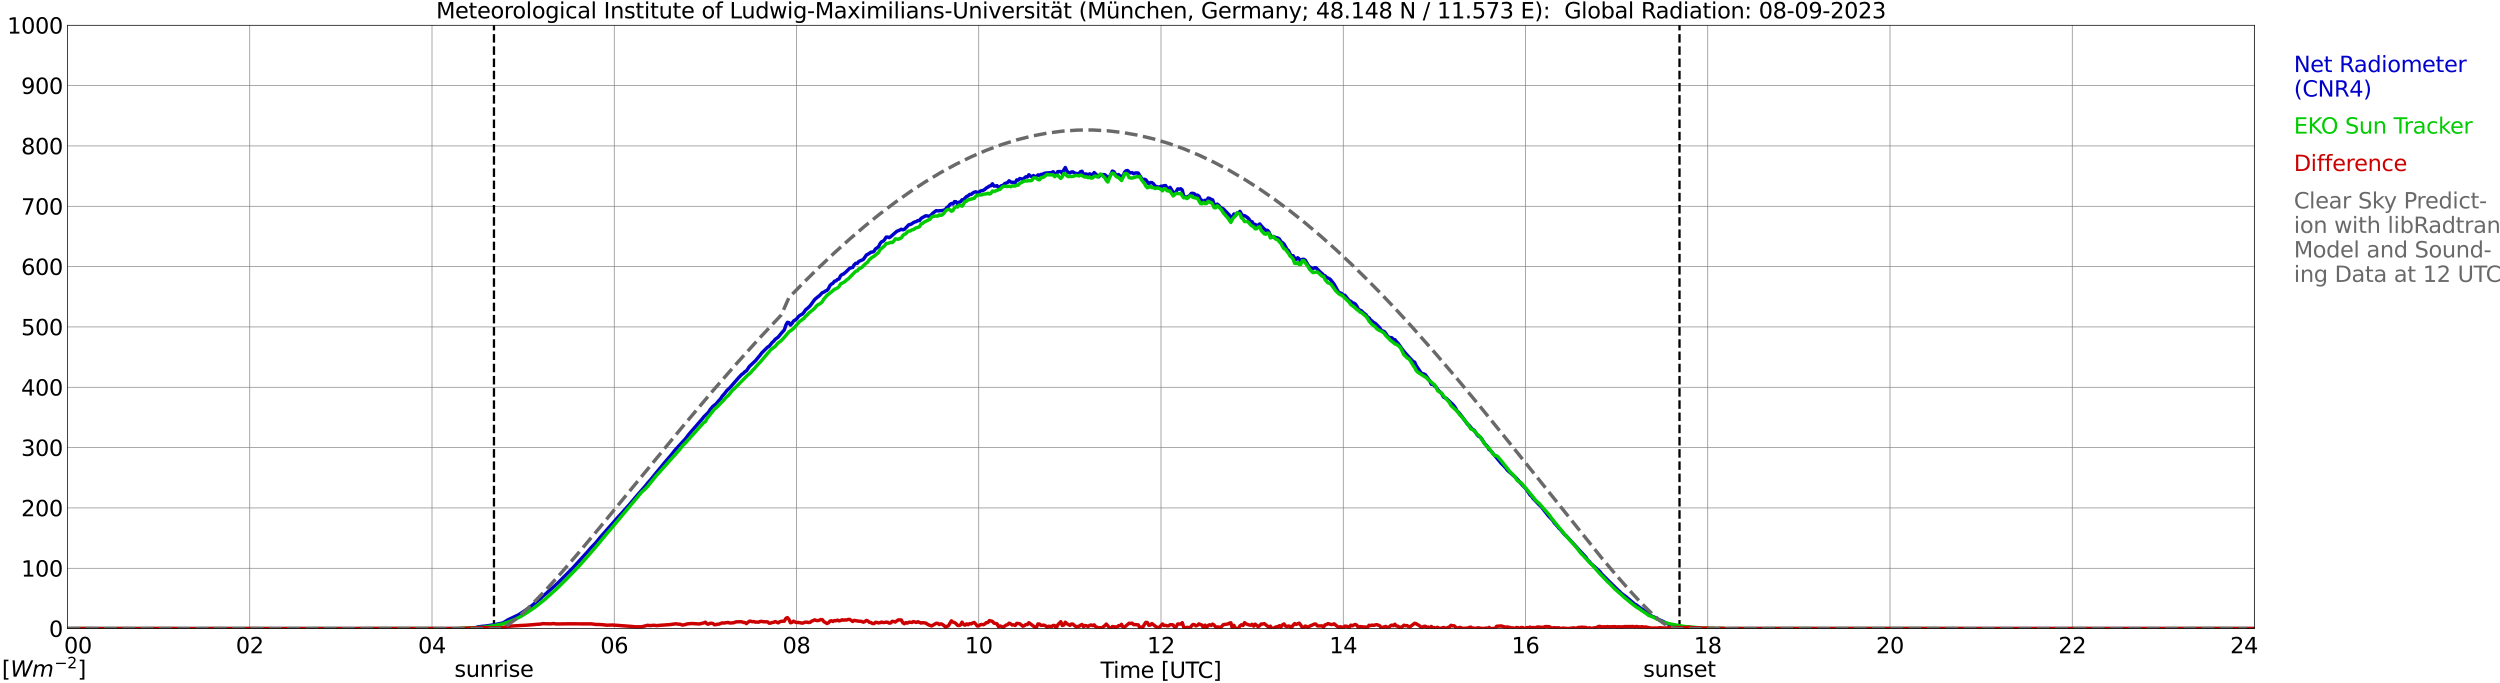 <?xml version="1.0" encoding="utf-8" standalone="no"?>
<!DOCTYPE svg PUBLIC "-//W3C//DTD SVG 1.1//EN"
  "http://www.w3.org/Graphics/SVG/1.1/DTD/svg11.dtd">
<svg xmlns:xlink="http://www.w3.org/1999/xlink" width="1085.4pt" height="296.64pt" viewBox="0 0 1085.4 296.64" xmlns="http://www.w3.org/2000/svg" version="1.1">
 <defs>
  <style type="text/css">*{stroke-linejoin: round; stroke-linecap: butt}</style>
 </defs>
 <g id="figure_1">
  <g id="patch_1">
   <path d="M 0 296.64 
L 1085.4 296.64 
L 1085.4 0 
L 0 0 
z
" style="fill: #ffffff"/>
  </g>
  <g id="axes_1">
   <g id="patch_2">
    <path d="M 29.306 272.909 
L 978.814 272.909 
L 978.814 10.976 
L 29.306 10.976 
z
" style="fill: #ffffff"/>
   </g>
   <g id="patch_3">
    <path d="M 978.814 272.909 
L 978.814 272.909 
L 978.814 10.976 
L 978.814 10.976 
z
" clip-path="url(#p9c527d6c30)" style="fill: #d3d3d3; opacity: 0.25; stroke: #d3d3d3; stroke-linejoin: miter"/>
   </g>
   <g id="matplotlib.axis_1">
    <g id="xtick_1">
     <g id="line2d_1">
      <path d="M 29.306 272.909 
L 29.306 10.976 
" clip-path="url(#p9c527d6c30)" style="fill: none; stroke: #808080; stroke-width: 0.3; stroke-linecap: square"/>
     </g>
     <g id="line2d_2"/>
     <g id="text_1">
      <!--    00 -->
      <g transform="translate(18.733 283.627) scale(0.095 -0.095)">
       <defs>
        <path id="DejaVuSans-20" transform="scale(0.016)"/>
        <path id="DejaVuSans-30" d="M 2034 4250 
Q 1547 4250 1301 3770 
Q 1056 3291 1056 2328 
Q 1056 1369 1301 889 
Q 1547 409 2034 409 
Q 2525 409 2770 889 
Q 3016 1369 3016 2328 
Q 3016 3291 2770 3770 
Q 2525 4250 2034 4250 
z
M 2034 4750 
Q 2819 4750 3233 4129 
Q 3647 3509 3647 2328 
Q 3647 1150 3233 529 
Q 2819 -91 2034 -91 
Q 1250 -91 836 529 
Q 422 1150 422 2328 
Q 422 3509 836 4129 
Q 1250 4750 2034 4750 
z
" transform="scale(0.016)"/>
       </defs>
       <use xlink:href="#DejaVuSans-20"/>
       <use xlink:href="#DejaVuSans-20" transform="translate(31.787 0)"/>
       <use xlink:href="#DejaVuSans-20" transform="translate(63.574 0)"/>
       <use xlink:href="#DejaVuSans-30" transform="translate(95.361 0)"/>
       <use xlink:href="#DejaVuSans-30" transform="translate(158.984 0)"/>
      </g>
     </g>
    </g>
    <g id="xtick_2">
     <g id="line2d_3">
      <path d="M 108.431 272.909 
L 108.431 10.976 
" clip-path="url(#p9c527d6c30)" style="fill: none; stroke: #808080; stroke-width: 0.3; stroke-linecap: square"/>
     </g>
     <g id="line2d_4"/>
     <g id="text_2">
      <!-- 02 -->
      <g transform="translate(102.387 283.627) scale(0.095 -0.095)">
       <defs>
        <path id="DejaVuSans-32" d="M 1228 531 
L 3431 531 
L 3431 0 
L 469 0 
L 469 531 
Q 828 903 1448 1529 
Q 2069 2156 2228 2338 
Q 2531 2678 2651 2914 
Q 2772 3150 2772 3378 
Q 2772 3750 2511 3984 
Q 2250 4219 1831 4219 
Q 1534 4219 1204 4116 
Q 875 4013 500 3803 
L 500 4441 
Q 881 4594 1212 4672 
Q 1544 4750 1819 4750 
Q 2544 4750 2975 4387 
Q 3406 4025 3406 3419 
Q 3406 3131 3298 2873 
Q 3191 2616 2906 2266 
Q 2828 2175 2409 1742 
Q 1991 1309 1228 531 
z
" transform="scale(0.016)"/>
       </defs>
       <use xlink:href="#DejaVuSans-30"/>
       <use xlink:href="#DejaVuSans-32" transform="translate(63.623 0)"/>
      </g>
     </g>
    </g>
    <g id="xtick_3">
     <g id="line2d_5">
      <path d="M 187.557 272.909 
L 187.557 10.976 
" clip-path="url(#p9c527d6c30)" style="fill: none; stroke: #808080; stroke-width: 0.3; stroke-linecap: square"/>
     </g>
     <g id="line2d_6"/>
     <g id="text_3">
      <!-- 04 -->
      <g transform="translate(181.513 283.627) scale(0.095 -0.095)">
       <defs>
        <path id="DejaVuSans-34" d="M 2419 4116 
L 825 1625 
L 2419 1625 
L 2419 4116 
z
M 2253 4666 
L 3047 4666 
L 3047 1625 
L 3713 1625 
L 3713 1100 
L 3047 1100 
L 3047 0 
L 2419 0 
L 2419 1100 
L 313 1100 
L 313 1709 
L 2253 4666 
z
" transform="scale(0.016)"/>
       </defs>
       <use xlink:href="#DejaVuSans-30"/>
       <use xlink:href="#DejaVuSans-34" transform="translate(63.623 0)"/>
      </g>
     </g>
    </g>
    <g id="xtick_4">
     <g id="line2d_7">
      <path d="M 266.683 272.909 
L 266.683 10.976 
" clip-path="url(#p9c527d6c30)" style="fill: none; stroke: #808080; stroke-width: 0.3; stroke-linecap: square"/>
     </g>
     <g id="line2d_8"/>
     <g id="text_4">
      <!-- 06 -->
      <g transform="translate(260.638 283.627) scale(0.095 -0.095)">
       <defs>
        <path id="DejaVuSans-36" d="M 2113 2584 
Q 1688 2584 1439 2293 
Q 1191 2003 1191 1497 
Q 1191 994 1439 701 
Q 1688 409 2113 409 
Q 2538 409 2786 701 
Q 3034 994 3034 1497 
Q 3034 2003 2786 2293 
Q 2538 2584 2113 2584 
z
M 3366 4563 
L 3366 3988 
Q 3128 4100 2886 4159 
Q 2644 4219 2406 4219 
Q 1781 4219 1451 3797 
Q 1122 3375 1075 2522 
Q 1259 2794 1537 2939 
Q 1816 3084 2150 3084 
Q 2853 3084 3261 2657 
Q 3669 2231 3669 1497 
Q 3669 778 3244 343 
Q 2819 -91 2113 -91 
Q 1303 -91 875 529 
Q 447 1150 447 2328 
Q 447 3434 972 4092 
Q 1497 4750 2381 4750 
Q 2619 4750 2861 4703 
Q 3103 4656 3366 4563 
z
" transform="scale(0.016)"/>
       </defs>
       <use xlink:href="#DejaVuSans-30"/>
       <use xlink:href="#DejaVuSans-36" transform="translate(63.623 0)"/>
      </g>
     </g>
    </g>
    <g id="xtick_5">
     <g id="line2d_9">
      <path d="M 345.808 272.909 
L 345.808 10.976 
" clip-path="url(#p9c527d6c30)" style="fill: none; stroke: #808080; stroke-width: 0.3; stroke-linecap: square"/>
     </g>
     <g id="line2d_10"/>
     <g id="text_5">
      <!-- 08 -->
      <g transform="translate(339.764 283.627) scale(0.095 -0.095)">
       <defs>
        <path id="DejaVuSans-38" d="M 2034 2216 
Q 1584 2216 1326 1975 
Q 1069 1734 1069 1313 
Q 1069 891 1326 650 
Q 1584 409 2034 409 
Q 2484 409 2743 651 
Q 3003 894 3003 1313 
Q 3003 1734 2745 1975 
Q 2488 2216 2034 2216 
z
M 1403 2484 
Q 997 2584 770 2862 
Q 544 3141 544 3541 
Q 544 4100 942 4425 
Q 1341 4750 2034 4750 
Q 2731 4750 3128 4425 
Q 3525 4100 3525 3541 
Q 3525 3141 3298 2862 
Q 3072 2584 2669 2484 
Q 3125 2378 3379 2068 
Q 3634 1759 3634 1313 
Q 3634 634 3220 271 
Q 2806 -91 2034 -91 
Q 1263 -91 848 271 
Q 434 634 434 1313 
Q 434 1759 690 2068 
Q 947 2378 1403 2484 
z
M 1172 3481 
Q 1172 3119 1398 2916 
Q 1625 2713 2034 2713 
Q 2441 2713 2670 2916 
Q 2900 3119 2900 3481 
Q 2900 3844 2670 4047 
Q 2441 4250 2034 4250 
Q 1625 4250 1398 4047 
Q 1172 3844 1172 3481 
z
" transform="scale(0.016)"/>
       </defs>
       <use xlink:href="#DejaVuSans-30"/>
       <use xlink:href="#DejaVuSans-38" transform="translate(63.623 0)"/>
      </g>
     </g>
    </g>
    <g id="xtick_6">
     <g id="line2d_11">
      <path d="M 424.934 272.909 
L 424.934 10.976 
" clip-path="url(#p9c527d6c30)" style="fill: none; stroke: #808080; stroke-width: 0.3; stroke-linecap: square"/>
     </g>
     <g id="line2d_12"/>
     <g id="text_6">
      <!-- 10 -->
      <g transform="translate(418.89 283.627) scale(0.095 -0.095)">
       <defs>
        <path id="DejaVuSans-31" d="M 794 531 
L 1825 531 
L 1825 4091 
L 703 3866 
L 703 4441 
L 1819 4666 
L 2450 4666 
L 2450 531 
L 3481 531 
L 3481 0 
L 794 0 
L 794 531 
z
" transform="scale(0.016)"/>
       </defs>
       <use xlink:href="#DejaVuSans-31"/>
       <use xlink:href="#DejaVuSans-30" transform="translate(63.623 0)"/>
      </g>
     </g>
    </g>
    <g id="xtick_7">
     <g id="line2d_13">
      <path d="M 504.06 272.909 
L 504.06 10.976 
" clip-path="url(#p9c527d6c30)" style="fill: none; stroke: #808080; stroke-width: 0.3; stroke-linecap: square"/>
     </g>
     <g id="line2d_14"/>
     <g id="text_7">
      <!-- 12 -->
      <g transform="translate(498.015 283.627) scale(0.095 -0.095)">
       <use xlink:href="#DejaVuSans-31"/>
       <use xlink:href="#DejaVuSans-32" transform="translate(63.623 0)"/>
      </g>
     </g>
    </g>
    <g id="xtick_8">
     <g id="line2d_15">
      <path d="M 583.185 272.909 
L 583.185 10.976 
" clip-path="url(#p9c527d6c30)" style="fill: none; stroke: #808080; stroke-width: 0.3; stroke-linecap: square"/>
     </g>
     <g id="line2d_16"/>
     <g id="text_8">
      <!-- 14 -->
      <g transform="translate(577.141 283.627) scale(0.095 -0.095)">
       <use xlink:href="#DejaVuSans-31"/>
       <use xlink:href="#DejaVuSans-34" transform="translate(63.623 0)"/>
      </g>
     </g>
    </g>
    <g id="xtick_9">
     <g id="line2d_17">
      <path d="M 662.311 272.909 
L 662.311 10.976 
" clip-path="url(#p9c527d6c30)" style="fill: none; stroke: #808080; stroke-width: 0.3; stroke-linecap: square"/>
     </g>
     <g id="line2d_18"/>
     <g id="text_9">
      <!-- 16 -->
      <g transform="translate(656.267 283.627) scale(0.095 -0.095)">
       <use xlink:href="#DejaVuSans-31"/>
       <use xlink:href="#DejaVuSans-36" transform="translate(63.623 0)"/>
      </g>
     </g>
    </g>
    <g id="xtick_10">
     <g id="line2d_19">
      <path d="M 741.437 272.909 
L 741.437 10.976 
" clip-path="url(#p9c527d6c30)" style="fill: none; stroke: #808080; stroke-width: 0.3; stroke-linecap: square"/>
     </g>
     <g id="line2d_20"/>
     <g id="text_10">
      <!-- 18 -->
      <g transform="translate(735.392 283.627) scale(0.095 -0.095)">
       <use xlink:href="#DejaVuSans-31"/>
       <use xlink:href="#DejaVuSans-38" transform="translate(63.623 0)"/>
      </g>
     </g>
    </g>
    <g id="xtick_11">
     <g id="line2d_21">
      <path d="M 820.562 272.909 
L 820.562 10.976 
" clip-path="url(#p9c527d6c30)" style="fill: none; stroke: #808080; stroke-width: 0.3; stroke-linecap: square"/>
     </g>
     <g id="line2d_22"/>
     <g id="text_11">
      <!-- 20 -->
      <g transform="translate(814.518 283.627) scale(0.095 -0.095)">
       <use xlink:href="#DejaVuSans-32"/>
       <use xlink:href="#DejaVuSans-30" transform="translate(63.623 0)"/>
      </g>
     </g>
    </g>
    <g id="xtick_12">
     <g id="line2d_23">
      <path d="M 899.688 272.909 
L 899.688 10.976 
" clip-path="url(#p9c527d6c30)" style="fill: none; stroke: #808080; stroke-width: 0.3; stroke-linecap: square"/>
     </g>
     <g id="line2d_24"/>
     <g id="text_12">
      <!-- 22 -->
      <g transform="translate(893.644 283.627) scale(0.095 -0.095)">
       <use xlink:href="#DejaVuSans-32"/>
       <use xlink:href="#DejaVuSans-32" transform="translate(63.623 0)"/>
      </g>
     </g>
    </g>
    <g id="xtick_13">
     <g id="line2d_25">
      <path d="M 978.814 272.909 
L 978.814 10.976 
" clip-path="url(#p9c527d6c30)" style="fill: none; stroke: #808080; stroke-width: 0.3; stroke-linecap: square"/>
     </g>
     <g id="line2d_26"/>
     <g id="text_13">
      <!-- 24    -->
      <g transform="translate(968.241 283.627) scale(0.095 -0.095)">
       <use xlink:href="#DejaVuSans-32"/>
       <use xlink:href="#DejaVuSans-34" transform="translate(63.623 0)"/>
       <use xlink:href="#DejaVuSans-20" transform="translate(127.246 0)"/>
       <use xlink:href="#DejaVuSans-20" transform="translate(159.033 0)"/>
       <use xlink:href="#DejaVuSans-20" transform="translate(190.82 0)"/>
      </g>
     </g>
    </g>
    <g id="text_14">
     <!-- Time [UTC] -->
     <g transform="translate(477.806 294.322) scale(0.095 -0.095)">
      <defs>
       <path id="DejaVuSans-54" d="M -19 4666 
L 3928 4666 
L 3928 4134 
L 2272 4134 
L 2272 0 
L 1638 0 
L 1638 4134 
L -19 4134 
L -19 4666 
z
" transform="scale(0.016)"/>
       <path id="DejaVuSans-69" d="M 603 3500 
L 1178 3500 
L 1178 0 
L 603 0 
L 603 3500 
z
M 603 4863 
L 1178 4863 
L 1178 4134 
L 603 4134 
L 603 4863 
z
" transform="scale(0.016)"/>
       <path id="DejaVuSans-6d" d="M 3328 2828 
Q 3544 3216 3844 3400 
Q 4144 3584 4550 3584 
Q 5097 3584 5394 3201 
Q 5691 2819 5691 2113 
L 5691 0 
L 5113 0 
L 5113 2094 
Q 5113 2597 4934 2840 
Q 4756 3084 4391 3084 
Q 3944 3084 3684 2787 
Q 3425 2491 3425 1978 
L 3425 0 
L 2847 0 
L 2847 2094 
Q 2847 2600 2669 2842 
Q 2491 3084 2119 3084 
Q 1678 3084 1418 2786 
Q 1159 2488 1159 1978 
L 1159 0 
L 581 0 
L 581 3500 
L 1159 3500 
L 1159 2956 
Q 1356 3278 1631 3431 
Q 1906 3584 2284 3584 
Q 2666 3584 2933 3390 
Q 3200 3197 3328 2828 
z
" transform="scale(0.016)"/>
       <path id="DejaVuSans-65" d="M 3597 1894 
L 3597 1613 
L 953 1613 
Q 991 1019 1311 708 
Q 1631 397 2203 397 
Q 2534 397 2845 478 
Q 3156 559 3463 722 
L 3463 178 
Q 3153 47 2828 -22 
Q 2503 -91 2169 -91 
Q 1331 -91 842 396 
Q 353 884 353 1716 
Q 353 2575 817 3079 
Q 1281 3584 2069 3584 
Q 2775 3584 3186 3129 
Q 3597 2675 3597 1894 
z
M 3022 2063 
Q 3016 2534 2758 2815 
Q 2500 3097 2075 3097 
Q 1594 3097 1305 2825 
Q 1016 2553 972 2059 
L 3022 2063 
z
" transform="scale(0.016)"/>
       <path id="DejaVuSans-5b" d="M 550 4863 
L 1875 4863 
L 1875 4416 
L 1125 4416 
L 1125 -397 
L 1875 -397 
L 1875 -844 
L 550 -844 
L 550 4863 
z
" transform="scale(0.016)"/>
       <path id="DejaVuSans-55" d="M 556 4666 
L 1191 4666 
L 1191 1831 
Q 1191 1081 1462 751 
Q 1734 422 2344 422 
Q 2950 422 3222 751 
Q 3494 1081 3494 1831 
L 3494 4666 
L 4128 4666 
L 4128 1753 
Q 4128 841 3676 375 
Q 3225 -91 2344 -91 
Q 1459 -91 1007 375 
Q 556 841 556 1753 
L 556 4666 
z
" transform="scale(0.016)"/>
       <path id="DejaVuSans-43" d="M 4122 4306 
L 4122 3641 
Q 3803 3938 3442 4084 
Q 3081 4231 2675 4231 
Q 1875 4231 1450 3742 
Q 1025 3253 1025 2328 
Q 1025 1406 1450 917 
Q 1875 428 2675 428 
Q 3081 428 3442 575 
Q 3803 722 4122 1019 
L 4122 359 
Q 3791 134 3420 21 
Q 3050 -91 2638 -91 
Q 1578 -91 968 557 
Q 359 1206 359 2328 
Q 359 3453 968 4101 
Q 1578 4750 2638 4750 
Q 3056 4750 3426 4639 
Q 3797 4528 4122 4306 
z
" transform="scale(0.016)"/>
       <path id="DejaVuSans-5d" d="M 1947 4863 
L 1947 -844 
L 622 -844 
L 622 -397 
L 1369 -397 
L 1369 4416 
L 622 4416 
L 622 4863 
L 1947 4863 
z
" transform="scale(0.016)"/>
      </defs>
      <use xlink:href="#DejaVuSans-54"/>
      <use xlink:href="#DejaVuSans-69" transform="translate(57.959 0)"/>
      <use xlink:href="#DejaVuSans-6d" transform="translate(85.742 0)"/>
      <use xlink:href="#DejaVuSans-65" transform="translate(183.154 0)"/>
      <use xlink:href="#DejaVuSans-20" transform="translate(244.678 0)"/>
      <use xlink:href="#DejaVuSans-5b" transform="translate(276.465 0)"/>
      <use xlink:href="#DejaVuSans-55" transform="translate(315.479 0)"/>
      <use xlink:href="#DejaVuSans-54" transform="translate(388.672 0)"/>
      <use xlink:href="#DejaVuSans-43" transform="translate(443.881 0)"/>
      <use xlink:href="#DejaVuSans-5d" transform="translate(513.705 0)"/>
     </g>
    </g>
   </g>
   <g id="matplotlib.axis_2">
    <g id="ytick_1">
     <g id="line2d_27">
      <path d="M 29.306 272.909 
L 978.814 272.909 
" clip-path="url(#p9c527d6c30)" style="fill: none; stroke: #808080; stroke-width: 0.3; stroke-linecap: square"/>
     </g>
     <g id="line2d_28"/>
     <g id="text_15">
      <!-- 0 -->
      <g transform="translate(21.261 276.518) scale(0.095 -0.095)">
       <use xlink:href="#DejaVuSans-30"/>
      </g>
     </g>
    </g>
    <g id="ytick_2">
     <g id="line2d_29">
      <path d="M 29.306 246.715 
L 978.814 246.715 
" clip-path="url(#p9c527d6c30)" style="fill: none; stroke: #808080; stroke-width: 0.3; stroke-linecap: square"/>
     </g>
     <g id="line2d_30"/>
     <g id="text_16">
      <!-- 100 -->
      <g transform="translate(9.173 250.325) scale(0.095 -0.095)">
       <use xlink:href="#DejaVuSans-31"/>
       <use xlink:href="#DejaVuSans-30" transform="translate(63.623 0)"/>
       <use xlink:href="#DejaVuSans-30" transform="translate(127.246 0)"/>
      </g>
     </g>
    </g>
    <g id="ytick_3">
     <g id="line2d_31">
      <path d="M 29.306 220.522 
L 978.814 220.522 
" clip-path="url(#p9c527d6c30)" style="fill: none; stroke: #808080; stroke-width: 0.3; stroke-linecap: square"/>
     </g>
     <g id="line2d_32"/>
     <g id="text_17">
      <!-- 200 -->
      <g transform="translate(9.173 224.131) scale(0.095 -0.095)">
       <use xlink:href="#DejaVuSans-32"/>
       <use xlink:href="#DejaVuSans-30" transform="translate(63.623 0)"/>
       <use xlink:href="#DejaVuSans-30" transform="translate(127.246 0)"/>
      </g>
     </g>
    </g>
    <g id="ytick_4">
     <g id="line2d_33">
      <path d="M 29.306 194.329 
L 978.814 194.329 
" clip-path="url(#p9c527d6c30)" style="fill: none; stroke: #808080; stroke-width: 0.3; stroke-linecap: square"/>
     </g>
     <g id="line2d_34"/>
     <g id="text_18">
      <!-- 300 -->
      <g transform="translate(9.173 197.938) scale(0.095 -0.095)">
       <defs>
        <path id="DejaVuSans-33" d="M 2597 2516 
Q 3050 2419 3304 2112 
Q 3559 1806 3559 1356 
Q 3559 666 3084 287 
Q 2609 -91 1734 -91 
Q 1441 -91 1130 -33 
Q 819 25 488 141 
L 488 750 
Q 750 597 1062 519 
Q 1375 441 1716 441 
Q 2309 441 2620 675 
Q 2931 909 2931 1356 
Q 2931 1769 2642 2001 
Q 2353 2234 1838 2234 
L 1294 2234 
L 1294 2753 
L 1863 2753 
Q 2328 2753 2575 2939 
Q 2822 3125 2822 3475 
Q 2822 3834 2567 4026 
Q 2313 4219 1838 4219 
Q 1578 4219 1281 4162 
Q 984 4106 628 3988 
L 628 4550 
Q 988 4650 1302 4700 
Q 1616 4750 1894 4750 
Q 2613 4750 3031 4423 
Q 3450 4097 3450 3541 
Q 3450 3153 3228 2886 
Q 3006 2619 2597 2516 
z
" transform="scale(0.016)"/>
       </defs>
       <use xlink:href="#DejaVuSans-33"/>
       <use xlink:href="#DejaVuSans-30" transform="translate(63.623 0)"/>
       <use xlink:href="#DejaVuSans-30" transform="translate(127.246 0)"/>
      </g>
     </g>
    </g>
    <g id="ytick_5">
     <g id="line2d_35">
      <path d="M 29.306 168.136 
L 978.814 168.136 
" clip-path="url(#p9c527d6c30)" style="fill: none; stroke: #808080; stroke-width: 0.3; stroke-linecap: square"/>
     </g>
     <g id="line2d_36"/>
     <g id="text_19">
      <!-- 400 -->
      <g transform="translate(9.173 171.745) scale(0.095 -0.095)">
       <use xlink:href="#DejaVuSans-34"/>
       <use xlink:href="#DejaVuSans-30" transform="translate(63.623 0)"/>
       <use xlink:href="#DejaVuSans-30" transform="translate(127.246 0)"/>
      </g>
     </g>
    </g>
    <g id="ytick_6">
     <g id="line2d_37">
      <path d="M 29.306 141.942 
L 978.814 141.942 
" clip-path="url(#p9c527d6c30)" style="fill: none; stroke: #808080; stroke-width: 0.3; stroke-linecap: square"/>
     </g>
     <g id="line2d_38"/>
     <g id="text_20">
      <!-- 500 -->
      <g transform="translate(9.173 145.551) scale(0.095 -0.095)">
       <defs>
        <path id="DejaVuSans-35" d="M 691 4666 
L 3169 4666 
L 3169 4134 
L 1269 4134 
L 1269 2991 
Q 1406 3038 1543 3061 
Q 1681 3084 1819 3084 
Q 2600 3084 3056 2656 
Q 3513 2228 3513 1497 
Q 3513 744 3044 326 
Q 2575 -91 1722 -91 
Q 1428 -91 1123 -41 
Q 819 9 494 109 
L 494 744 
Q 775 591 1075 516 
Q 1375 441 1709 441 
Q 2250 441 2565 725 
Q 2881 1009 2881 1497 
Q 2881 1984 2565 2268 
Q 2250 2553 1709 2553 
Q 1456 2553 1204 2497 
Q 953 2441 691 2322 
L 691 4666 
z
" transform="scale(0.016)"/>
       </defs>
       <use xlink:href="#DejaVuSans-35"/>
       <use xlink:href="#DejaVuSans-30" transform="translate(63.623 0)"/>
       <use xlink:href="#DejaVuSans-30" transform="translate(127.246 0)"/>
      </g>
     </g>
    </g>
    <g id="ytick_7">
     <g id="line2d_39">
      <path d="M 29.306 115.749 
L 978.814 115.749 
" clip-path="url(#p9c527d6c30)" style="fill: none; stroke: #808080; stroke-width: 0.3; stroke-linecap: square"/>
     </g>
     <g id="line2d_40"/>
     <g id="text_21">
      <!-- 600 -->
      <g transform="translate(9.173 119.358) scale(0.095 -0.095)">
       <use xlink:href="#DejaVuSans-36"/>
       <use xlink:href="#DejaVuSans-30" transform="translate(63.623 0)"/>
       <use xlink:href="#DejaVuSans-30" transform="translate(127.246 0)"/>
      </g>
     </g>
    </g>
    <g id="ytick_8">
     <g id="line2d_41">
      <path d="M 29.306 89.556 
L 978.814 89.556 
" clip-path="url(#p9c527d6c30)" style="fill: none; stroke: #808080; stroke-width: 0.3; stroke-linecap: square"/>
     </g>
     <g id="line2d_42"/>
     <g id="text_22">
      <!-- 700 -->
      <g transform="translate(9.173 93.165) scale(0.095 -0.095)">
       <defs>
        <path id="DejaVuSans-37" d="M 525 4666 
L 3525 4666 
L 3525 4397 
L 1831 0 
L 1172 0 
L 2766 4134 
L 525 4134 
L 525 4666 
z
" transform="scale(0.016)"/>
       </defs>
       <use xlink:href="#DejaVuSans-37"/>
       <use xlink:href="#DejaVuSans-30" transform="translate(63.623 0)"/>
       <use xlink:href="#DejaVuSans-30" transform="translate(127.246 0)"/>
      </g>
     </g>
    </g>
    <g id="ytick_9">
     <g id="line2d_43">
      <path d="M 29.306 63.362 
L 978.814 63.362 
" clip-path="url(#p9c527d6c30)" style="fill: none; stroke: #808080; stroke-width: 0.3; stroke-linecap: square"/>
     </g>
     <g id="line2d_44"/>
     <g id="text_23">
      <!-- 800 -->
      <g transform="translate(9.173 66.972) scale(0.095 -0.095)">
       <use xlink:href="#DejaVuSans-38"/>
       <use xlink:href="#DejaVuSans-30" transform="translate(63.623 0)"/>
       <use xlink:href="#DejaVuSans-30" transform="translate(127.246 0)"/>
      </g>
     </g>
    </g>
    <g id="ytick_10">
     <g id="line2d_45">
      <path d="M 29.306 37.169 
L 978.814 37.169 
" clip-path="url(#p9c527d6c30)" style="fill: none; stroke: #808080; stroke-width: 0.3; stroke-linecap: square"/>
     </g>
     <g id="line2d_46"/>
     <g id="text_24">
      <!-- 900 -->
      <g transform="translate(9.173 40.778) scale(0.095 -0.095)">
       <defs>
        <path id="DejaVuSans-39" d="M 703 97 
L 703 672 
Q 941 559 1184 500 
Q 1428 441 1663 441 
Q 2288 441 2617 861 
Q 2947 1281 2994 2138 
Q 2813 1869 2534 1725 
Q 2256 1581 1919 1581 
Q 1219 1581 811 2004 
Q 403 2428 403 3163 
Q 403 3881 828 4315 
Q 1253 4750 1959 4750 
Q 2769 4750 3195 4129 
Q 3622 3509 3622 2328 
Q 3622 1225 3098 567 
Q 2575 -91 1691 -91 
Q 1453 -91 1209 -44 
Q 966 3 703 97 
z
M 1959 2075 
Q 2384 2075 2632 2365 
Q 2881 2656 2881 3163 
Q 2881 3666 2632 3958 
Q 2384 4250 1959 4250 
Q 1534 4250 1286 3958 
Q 1038 3666 1038 3163 
Q 1038 2656 1286 2365 
Q 1534 2075 1959 2075 
z
" transform="scale(0.016)"/>
       </defs>
       <use xlink:href="#DejaVuSans-39"/>
       <use xlink:href="#DejaVuSans-30" transform="translate(63.623 0)"/>
       <use xlink:href="#DejaVuSans-30" transform="translate(127.246 0)"/>
      </g>
     </g>
    </g>
    <g id="ytick_11">
     <g id="line2d_47">
      <path d="M 29.306 10.976 
L 978.814 10.976 
" clip-path="url(#p9c527d6c30)" style="fill: none; stroke: #808080; stroke-width: 0.3; stroke-linecap: square"/>
     </g>
     <g id="line2d_48"/>
     <g id="text_25">
      <!-- 1000 -->
      <g transform="translate(3.128 14.585) scale(0.095 -0.095)">
       <use xlink:href="#DejaVuSans-31"/>
       <use xlink:href="#DejaVuSans-30" transform="translate(63.623 0)"/>
       <use xlink:href="#DejaVuSans-30" transform="translate(127.246 0)"/>
       <use xlink:href="#DejaVuSans-30" transform="translate(190.869 0)"/>
      </g>
     </g>
    </g>
   </g>
   <g id="line2d_49">
    <path d="M 214.46 272.909 
L 214.46 10.976 
" clip-path="url(#p9c527d6c30)" style="fill: none; stroke-dasharray: 3.7,1.6; stroke-dashoffset: 0; stroke: #000000"/>
   </g>
   <g id="line2d_50">
    <path d="M 729.172 272.909 
L 729.172 10.976 
" clip-path="url(#p9c527d6c30)" style="fill: none; stroke-dasharray: 3.7,1.6; stroke-dashoffset: 0; stroke: #000000"/>
   </g>
   <g id="line2d_51">
    <path d="M 29.306 272.909 
L 206.679 272.909 
L 207.339 272.191 
L 209.317 271.929 
L 210.635 271.827 
L 214.592 271.24 
L 217.889 270.551 
L 218.548 270.347 
L 220.526 269.113 
L 225.142 266.924 
L 229.757 263.864 
L 234.373 260.158 
L 235.692 258.84 
L 237.011 257.748 
L 239.648 255.399 
L 240.967 254.243 
L 242.286 253.028 
L 248.88 246.383 
L 254.814 239.861 
L 256.792 237.592 
L 258.77 235.544 
L 260.748 233.113 
L 266.023 227.139 
L 268.661 224.139 
L 269.98 222.722 
L 271.958 220.493 
L 273.277 219.034 
L 276.573 215.126 
L 280.53 210.587 
L 281.189 209.696 
L 282.508 208.238 
L 285.145 204.976 
L 287.124 202.606 
L 288.442 200.966 
L 291.08 197.925 
L 293.058 195.434 
L 297.674 190.41 
L 298.992 188.648 
L 304.927 181.822 
L 305.586 180.949 
L 307.564 179.045 
L 308.224 177.953 
L 309.543 176.392 
L 310.861 175.399 
L 312.18 173.84 
L 312.839 173.131 
L 313.499 172.099 
L 314.818 170.579 
L 315.477 169.668 
L 316.796 168.432 
L 320.752 163.913 
L 322.071 162.535 
L 322.73 162.111 
L 323.39 161.38 
L 324.049 161.058 
L 325.368 159.091 
L 328.005 156.6 
L 329.983 154.23 
L 330.643 153.318 
L 333.28 150.686 
L 333.94 150.321 
L 335.258 148.7 
L 335.918 148.132 
L 336.577 147.301 
L 337.896 146.33 
L 339.215 144.69 
L 340.533 143.21 
L 341.193 141.164 
L 341.852 139.949 
L 342.512 140.051 
L 343.171 141.122 
L 343.83 140.454 
L 344.49 139.422 
L 345.808 138.532 
L 346.468 137.66 
L 347.127 137.031 
L 348.446 136.282 
L 349.105 135.491 
L 349.765 134.48 
L 350.424 133.993 
L 351.743 132.756 
L 353.721 130.022 
L 355.04 128.908 
L 355.699 128.442 
L 357.018 127.064 
L 357.677 126.842 
L 358.337 126.376 
L 358.996 126.114 
L 359.655 125.383 
L 360.315 124.005 
L 360.974 123.337 
L 361.634 122.994 
L 362.293 122.082 
L 362.952 121.959 
L 363.612 121.331 
L 364.271 121.108 
L 364.93 119.751 
L 365.59 119.165 
L 366.249 118.942 
L 367.568 117.787 
L 368.887 116.451 
L 370.206 116.105 
L 370.865 114.929 
L 371.524 114.321 
L 372.184 114.342 
L 372.843 113.533 
L 374.821 112.642 
L 376.14 110.738 
L 377.459 109.986 
L 378.118 109.481 
L 378.777 109.442 
L 379.437 109.156 
L 380.096 108.064 
L 381.415 107.171 
L 382.074 105.814 
L 382.734 104.983 
L 383.393 104.722 
L 384.053 104.033 
L 384.712 102.959 
L 385.371 102.917 
L 386.031 103.16 
L 386.69 102.775 
L 389.328 100.447 
L 390.646 99.878 
L 391.306 99.535 
L 391.965 99.776 
L 392.624 99.596 
L 394.603 97.55 
L 395.262 97.469 
L 395.921 97.123 
L 396.581 96.638 
L 397.24 96.334 
L 397.899 96.172 
L 398.559 95.727 
L 399.218 95.766 
L 399.878 94.834 
L 401.856 93.699 
L 402.515 93.72 
L 403.175 93.862 
L 403.834 93.741 
L 405.153 92.424 
L 406.471 91.452 
L 407.131 91.552 
L 409.109 91.41 
L 409.768 91.269 
L 410.428 90.986 
L 411.087 90.114 
L 411.746 89.668 
L 412.406 88.799 
L 413.065 88.353 
L 413.725 88.594 
L 414.384 87.562 
L 415.043 87.562 
L 415.703 88.453 
L 416.362 87.785 
L 417.022 87.623 
L 417.681 86.711 
L 418.34 86.813 
L 419 85.941 
L 419.659 85.312 
L 420.318 85.05 
L 420.978 84.401 
L 421.637 84.422 
L 422.297 83.856 
L 422.956 83.471 
L 423.615 83.267 
L 424.275 83.552 
L 424.934 83.51 
L 425.593 82.963 
L 426.912 82.62 
L 427.572 82.256 
L 428.231 81.606 
L 428.89 81.263 
L 429.55 80.776 
L 430.209 80.655 
L 430.869 79.804 
L 431.528 80.755 
L 432.187 80.755 
L 432.847 80.613 
L 433.506 81.465 
L 434.165 81.1 
L 434.825 80.574 
L 435.484 80.553 
L 436.144 79.762 
L 437.462 79.235 
L 438.122 78.486 
L 438.781 79.013 
L 439.44 79.154 
L 440.1 79.136 
L 440.759 79.44 
L 441.419 78.101 
L 442.078 78.182 
L 442.737 77.515 
L 443.397 77.617 
L 444.056 77.879 
L 445.375 76.744 
L 446.034 76.847 
L 446.694 75.872 
L 447.353 76.42 
L 448.012 76.765 
L 448.672 76.218 
L 449.331 76.603 
L 449.991 76.705 
L 450.65 75.935 
L 451.309 76.116 
L 451.969 75.712 
L 452.628 75.671 
L 453.287 75.306 
L 453.947 75.123 
L 456.584 74.942 
L 457.244 74.557 
L 457.903 75.409 
L 458.563 75.995 
L 459.222 74.515 
L 460.541 74.497 
L 461.2 75.346 
L 461.859 73.787 
L 462.519 72.734 
L 463.178 74.212 
L 463.838 74.9 
L 464.497 75.105 
L 465.156 74.678 
L 465.816 74.618 
L 466.475 75.105 
L 467.134 75.285 
L 468.453 75.427 
L 469.113 74.536 
L 469.772 74.374 
L 470.431 75.812 
L 471.091 75.529 
L 471.75 75.568 
L 472.409 76.218 
L 473.069 75.469 
L 473.728 75.773 
L 474.388 75.935 
L 475.047 74.921 
L 476.366 76.197 
L 477.025 76.765 
L 477.685 75.974 
L 478.344 75.791 
L 479.663 75.833 
L 480.322 76.42 
L 480.981 77.839 
L 482.3 75.691 
L 482.96 74.272 
L 483.619 74.576 
L 484.278 75.671 
L 484.938 76.239 
L 485.597 75.773 
L 486.256 76.42 
L 487.575 76.522 
L 488.235 74.801 
L 488.894 74.13 
L 489.553 74.031 
L 490.213 74.759 
L 490.872 75.063 
L 491.532 74.961 
L 492.191 75.427 
L 492.85 75.123 
L 493.51 75.063 
L 494.169 75.144 
L 496.147 78.285 
L 496.807 77.818 
L 497.466 78.062 
L 498.785 79.864 
L 499.444 79.256 
L 500.103 79.277 
L 500.763 79.783 
L 501.422 80.755 
L 502.741 81.182 
L 503.4 81.263 
L 504.06 80.836 
L 504.719 80.836 
L 505.379 80.634 
L 506.038 80.553 
L 506.697 81.627 
L 507.357 81.687 
L 508.016 81.362 
L 509.335 83.51 
L 509.994 84.079 
L 510.654 83.167 
L 511.313 82.033 
L 511.972 82.111 
L 512.632 81.952 
L 513.291 82.497 
L 513.95 85.354 
L 514.61 85.393 
L 515.269 85.697 
L 516.588 84.849 
L 517.247 83.955 
L 517.907 83.937 
L 518.566 84.139 
L 519.226 84.867 
L 519.885 84.705 
L 520.544 85.192 
L 521.204 86.63 
L 521.863 86.994 
L 522.522 87.704 
L 523.182 86.934 
L 523.841 87.947 
L 524.501 86.022 
L 525.16 86.124 
L 525.819 86.549 
L 526.479 86.771 
L 527.138 88.676 
L 527.797 89.548 
L 528.457 88.615 
L 529.116 89.121 
L 529.776 90.014 
L 531.094 90.682 
L 534.391 94.063 
L 535.051 95.119 
L 535.71 92.911 
L 536.369 93.66 
L 537.029 92.526 
L 537.688 92.424 
L 538.348 91.777 
L 539.007 92.929 
L 539.666 93.76 
L 540.326 93.618 
L 541.644 94.469 
L 542.304 95.2 
L 542.963 96.211 
L 543.623 96.272 
L 544.282 97.448 
L 544.941 97.427 
L 545.601 97.893 
L 546.26 97.712 
L 546.919 97.225 
L 548.238 98.786 
L 549.557 100.062 
L 550.216 99.981 
L 550.876 100.648 
L 551.535 102.249 
L 552.195 102.917 
L 552.854 102.655 
L 553.513 103.019 
L 554.832 103.362 
L 555.491 103.828 
L 556.151 104.944 
L 556.81 105.348 
L 557.47 105.976 
L 558.788 108.305 
L 559.448 108.873 
L 560.107 110.272 
L 560.766 111.202 
L 561.426 111.021 
L 562.085 112.155 
L 562.745 112.642 
L 563.404 111.912 
L 564.063 112.498 
L 564.723 113.25 
L 565.382 112.621 
L 566.042 112.561 
L 566.701 112.965 
L 568.02 115.335 
L 568.679 115.922 
L 569.998 116.674 
L 570.657 116.247 
L 571.317 116.226 
L 573.295 118.232 
L 573.954 118.719 
L 574.613 119.468 
L 575.273 119.73 
L 575.932 120.419 
L 577.251 121.048 
L 577.91 121.697 
L 579.229 123.418 
L 581.207 126.983 
L 581.867 127.167 
L 582.526 127.47 
L 583.185 128.259 
L 583.845 128.159 
L 585.823 130.611 
L 586.482 130.792 
L 587.142 131.481 
L 587.801 131.604 
L 588.46 132.049 
L 589.12 133 
L 589.779 134.317 
L 591.098 134.946 
L 591.757 135.653 
L 593.076 136.706 
L 593.736 137.681 
L 594.395 138.003 
L 595.054 138.956 
L 595.714 139.401 
L 596.373 140.051 
L 597.032 140.313 
L 599.011 142.298 
L 599.67 143.372 
L 600.989 143.959 
L 601.648 144.729 
L 602.307 145.803 
L 602.967 146.45 
L 604.286 146.654 
L 604.945 147.464 
L 605.604 147.443 
L 606.264 148.336 
L 606.923 148.965 
L 608.901 151.759 
L 610.22 153.399 
L 611.539 154.837 
L 612.858 156.275 
L 613.517 156.964 
L 614.176 157.229 
L 614.836 158.748 
L 616.154 160.673 
L 616.814 161.645 
L 617.473 162.253 
L 618.133 162.334 
L 618.792 162.677 
L 620.77 165.393 
L 621.429 166.831 
L 622.089 166.87 
L 623.408 168.005 
L 624.726 169.828 
L 625.386 170.276 
L 626.045 171.124 
L 626.705 172.402 
L 628.023 173.049 
L 630.661 175.54 
L 631.32 176.292 
L 631.98 177.222 
L 632.639 178.519 
L 633.298 179.045 
L 634.617 180.708 
L 637.255 184.333 
L 637.914 184.739 
L 638.573 185.63 
L 639.233 186.298 
L 639.892 186.704 
L 640.552 187.574 
L 641.211 188.629 
L 641.87 189.357 
L 642.53 189.682 
L 643.189 190.41 
L 644.508 192.516 
L 645.827 193.915 
L 646.486 195.151 
L 647.145 195.639 
L 650.442 199.568 
L 651.761 201.168 
L 653.08 202.465 
L 653.739 203.193 
L 654.399 204.104 
L 658.355 207.609 
L 660.992 210.689 
L 662.311 211.986 
L 663.63 213.89 
L 664.289 214.904 
L 664.949 215.449 
L 665.608 216.402 
L 668.246 219.176 
L 668.905 219.723 
L 672.202 223.917 
L 674.18 226.004 
L 674.839 227.036 
L 676.158 228.474 
L 676.817 229.347 
L 677.477 229.933 
L 678.796 231.534 
L 679.455 232.244 
L 680.114 232.77 
L 686.708 239.981 
L 688.027 241.338 
L 688.686 242.129 
L 689.346 243.242 
L 690.005 243.75 
L 690.664 244.599 
L 694.621 248.146 
L 695.28 249.078 
L 696.599 250.393 
L 698.577 252.378 
L 702.533 256.25 
L 703.193 256.816 
L 703.852 257.544 
L 705.83 258.984 
L 709.786 262.327 
L 710.446 262.649 
L 712.424 264.15 
L 713.083 264.514 
L 713.743 265.101 
L 714.402 265.425 
L 716.38 267.167 
L 718.358 267.998 
L 719.677 268.768 
L 721.655 269.619 
L 724.952 271.28 
L 733.524 272.759 
L 735.502 272.841 
L 736.821 272.909 
L 978.154 272.909 
L 978.154 272.909 
" clip-path="url(#p9c527d6c30)" style="fill: none; stroke: #0000cc; stroke-width: 1.5; stroke-linecap: square"/>
   </g>
   <g id="line2d_52">
    <path d="M 28.646 272.923 
L 35.9 272.889 
L 51.065 272.916 
L 53.043 272.921 
L 76.781 272.915 
L 80.078 272.93 
L 105.794 272.907 
L 114.366 272.905 
L 119.641 272.932 
L 138.763 272.888 
L 141.4 272.902 
L 147.335 272.909 
L 150.632 272.932 
L 157.885 272.919 
L 161.841 272.881 
L 188.876 272.89 
L 192.832 272.941 
L 198.107 272.9 
L 209.976 272.311 
L 213.932 271.711 
L 218.548 270.814 
L 223.823 268.83 
L 226.461 267.441 
L 229.098 265.808 
L 232.395 263.557 
L 236.351 260.419 
L 241.626 255.683 
L 245.583 251.8 
L 250.858 246.347 
L 254.814 241.904 
L 256.792 239.632 
L 258.77 237.336 
L 263.386 231.751 
L 265.364 229.481 
L 278.552 213.677 
L 279.87 212.541 
L 281.189 211.143 
L 285.145 206.262 
L 286.464 204.841 
L 290.42 200.388 
L 295.036 195.251 
L 296.355 193.482 
L 297.674 192.205 
L 305.586 183.422 
L 306.246 183.076 
L 306.905 181.779 
L 310.202 177.601 
L 310.861 177.124 
L 314.158 173.788 
L 315.477 172.243 
L 316.136 171.791 
L 317.455 170.08 
L 318.114 169.33 
L 318.774 168.796 
L 324.708 162.761 
L 325.368 162.313 
L 326.027 161.667 
L 326.686 160.806 
L 327.346 160.186 
L 329.324 157.949 
L 329.983 157.302 
L 331.961 154.972 
L 333.94 152.645 
L 334.599 151.859 
L 336.577 150.358 
L 337.896 148.809 
L 338.555 148.397 
L 339.215 147.852 
L 340.533 146.446 
L 342.512 144.076 
L 343.83 143.16 
L 344.49 142.629 
L 345.808 141.132 
L 347.127 139.616 
L 349.105 138.157 
L 349.765 137.289 
L 350.424 136.774 
L 351.083 135.982 
L 353.062 134.406 
L 353.721 133.824 
L 354.38 132.948 
L 355.04 132.352 
L 355.699 132.064 
L 356.359 131.611 
L 357.018 130.941 
L 357.677 129.845 
L 358.996 128.315 
L 360.315 127.243 
L 360.974 126.756 
L 362.293 125.572 
L 362.952 125.364 
L 363.612 125.01 
L 364.271 124.442 
L 364.93 123.255 
L 365.59 122.989 
L 366.909 122.196 
L 367.568 121.509 
L 368.227 121.132 
L 371.524 117.754 
L 372.184 117.626 
L 372.843 116.729 
L 373.502 116.485 
L 374.162 116.088 
L 375.481 114.784 
L 376.799 113.7 
L 377.459 112.687 
L 378.777 111.642 
L 379.437 111.313 
L 381.415 109.623 
L 382.074 108.376 
L 384.053 106.762 
L 384.712 105.728 
L 385.371 105.677 
L 386.031 105.514 
L 386.69 105.216 
L 387.349 105.319 
L 388.009 104.755 
L 388.668 103.707 
L 389.987 103.885 
L 391.306 103.293 
L 391.965 102.305 
L 392.624 101.696 
L 393.284 101.525 
L 393.943 100.667 
L 394.603 100.293 
L 395.262 100.256 
L 395.921 99.775 
L 396.581 99.676 
L 397.24 99.181 
L 397.899 98.838 
L 398.559 98.712 
L 399.218 98.408 
L 399.878 97.224 
L 400.537 97.023 
L 401.196 96.454 
L 403.834 95.146 
L 404.493 94.203 
L 405.153 93.936 
L 406.471 93.764 
L 407.131 93.832 
L 407.79 93.275 
L 408.45 93.499 
L 409.109 93.252 
L 409.768 92.644 
L 410.428 91.702 
L 411.087 91.128 
L 411.746 90.877 
L 412.406 91.068 
L 413.065 91.715 
L 413.725 91.412 
L 414.384 90.197 
L 415.043 89.745 
L 415.703 89.904 
L 416.362 89.076 
L 417.681 89.493 
L 418.34 88.608 
L 419 87.426 
L 419.659 87.359 
L 420.318 86.733 
L 422.956 86.125 
L 423.615 85.256 
L 424.275 84.696 
L 426.253 84.619 
L 426.912 84.285 
L 428.231 84.203 
L 428.89 83.885 
L 429.55 84.241 
L 430.209 83.909 
L 430.869 82.947 
L 431.528 83.115 
L 432.847 82.703 
L 433.506 82.344 
L 434.165 82.242 
L 434.825 81.495 
L 435.484 81.023 
L 436.144 80.826 
L 436.803 80.954 
L 437.462 80.955 
L 438.122 80.842 
L 438.781 81.058 
L 439.44 80.708 
L 440.759 80.791 
L 441.419 80.376 
L 442.078 80.37 
L 442.737 79.623 
L 444.716 78.626 
L 445.375 78.505 
L 446.034 78.605 
L 446.694 78.423 
L 447.353 78.479 
L 448.012 78.28 
L 448.672 77.291 
L 449.331 77.213 
L 449.991 77.284 
L 450.65 77.967 
L 451.309 78.063 
L 451.969 77.096 
L 452.628 77.063 
L 453.287 76.802 
L 454.606 75.732 
L 455.266 75.917 
L 457.244 75.917 
L 457.903 76.717 
L 458.563 76.169 
L 459.222 76.114 
L 460.541 77.476 
L 461.2 76.692 
L 461.859 75.336 
L 462.519 75.504 
L 463.178 76.338 
L 463.838 76.723 
L 464.497 76.504 
L 465.156 76.657 
L 466.475 76.419 
L 467.134 76.138 
L 467.794 76.206 
L 468.453 76.406 
L 469.113 76.019 
L 469.772 76.156 
L 470.431 76.654 
L 471.091 76.863 
L 471.75 76.779 
L 472.409 77.144 
L 473.069 76.844 
L 473.728 77.362 
L 474.388 77.222 
L 475.047 76.529 
L 475.706 76.431 
L 476.366 76.823 
L 477.025 76.441 
L 477.685 75.551 
L 478.344 75.904 
L 479.003 76.677 
L 479.663 77.102 
L 480.322 78.38 
L 480.981 79.029 
L 482.3 75.701 
L 482.96 75.165 
L 483.619 75.384 
L 484.278 76.284 
L 484.938 76.866 
L 485.597 77.025 
L 486.916 78.387 
L 487.575 77.155 
L 488.235 75.449 
L 488.894 75.311 
L 489.553 75.702 
L 490.213 77.097 
L 490.872 77.275 
L 491.532 77.313 
L 493.51 76.718 
L 494.169 76.76 
L 494.828 76.626 
L 495.488 77.935 
L 496.807 79.57 
L 497.466 80.776 
L 498.125 81.537 
L 498.785 81.256 
L 499.444 80.834 
L 500.103 81.455 
L 500.763 81.429 
L 501.422 81.852 
L 502.082 81.654 
L 502.741 81.632 
L 504.06 82.169 
L 504.719 82.843 
L 505.379 81.953 
L 506.038 81.969 
L 506.697 82.806 
L 508.016 83.035 
L 509.335 85.073 
L 510.654 83.953 
L 511.972 84.103 
L 512.632 83.906 
L 513.291 85.066 
L 513.95 85.902 
L 514.61 85.651 
L 515.269 86.216 
L 515.929 85.817 
L 516.588 85.08 
L 517.247 85.053 
L 517.907 85.707 
L 519.885 86.124 
L 521.204 88.351 
L 521.863 88.515 
L 522.522 87.918 
L 523.182 88.428 
L 523.841 88.332 
L 524.501 87.376 
L 525.16 87.789 
L 525.819 87.903 
L 526.479 88.72 
L 527.138 90.156 
L 527.797 90.239 
L 528.457 89.343 
L 529.116 89.824 
L 530.435 91.277 
L 531.094 92.39 
L 533.073 94.67 
L 534.391 96.579 
L 535.051 95.154 
L 535.71 94.332 
L 536.369 93.745 
L 537.029 92.464 
L 537.688 92.579 
L 538.348 92.971 
L 539.007 94.591 
L 539.666 95.099 
L 540.326 96.188 
L 540.985 96.131 
L 541.644 96.232 
L 542.304 96.775 
L 542.963 97.679 
L 544.282 98.512 
L 544.941 99.354 
L 545.601 99.298 
L 546.26 98.544 
L 546.919 98.525 
L 547.579 100.09 
L 548.898 101.526 
L 549.557 101.711 
L 550.216 101.209 
L 550.876 101.24 
L 551.535 103.295 
L 552.854 102.709 
L 553.513 103.533 
L 554.173 103.965 
L 554.832 104.185 
L 555.491 105.11 
L 556.151 105.669 
L 556.81 107.016 
L 557.47 107.99 
L 558.129 108.244 
L 558.788 109.228 
L 559.448 110.008 
L 560.107 111.184 
L 560.766 111.688 
L 561.426 112.506 
L 562.085 114.319 
L 562.745 114.441 
L 563.404 114.024 
L 564.063 114.863 
L 564.723 114.797 
L 565.382 113.159 
L 566.042 113.178 
L 568.02 115.944 
L 568.679 117.017 
L 569.998 118.333 
L 571.976 118.072 
L 573.954 119.892 
L 574.613 120.068 
L 575.273 121.349 
L 575.932 122.206 
L 576.592 122.845 
L 577.251 123.003 
L 577.91 123.462 
L 579.889 126.23 
L 581.207 127.463 
L 581.867 128 
L 582.526 128.118 
L 585.823 131.253 
L 586.482 132.284 
L 587.801 133.177 
L 589.12 134.412 
L 589.779 134.779 
L 590.439 135.5 
L 591.098 135.722 
L 593.076 137.384 
L 593.736 138.245 
L 594.395 139.441 
L 595.714 140.92 
L 597.032 141.846 
L 597.692 142.707 
L 599.011 143.548 
L 599.67 143.746 
L 600.989 144.76 
L 601.648 145.683 
L 602.307 146.389 
L 602.967 146.924 
L 603.626 147.727 
L 604.945 148.705 
L 605.604 149.333 
L 606.264 149.468 
L 607.582 150.455 
L 608.242 151.367 
L 609.561 154.12 
L 610.22 154.626 
L 610.879 155.403 
L 611.539 155.688 
L 612.198 156.422 
L 613.517 158.64 
L 614.176 159.531 
L 614.836 160.858 
L 615.495 161.561 
L 619.451 164.121 
L 620.111 164.929 
L 621.429 165.911 
L 622.089 166.587 
L 622.748 166.949 
L 623.408 167.963 
L 624.067 169.488 
L 624.726 170.029 
L 625.386 170.361 
L 626.045 170.856 
L 626.705 171.906 
L 628.023 173.272 
L 629.342 174.905 
L 630.001 176.111 
L 632.639 178.542 
L 633.958 180.342 
L 634.617 180.941 
L 637.255 184.119 
L 638.573 186.266 
L 639.233 186.456 
L 640.552 187.495 
L 641.211 188.402 
L 642.53 189.538 
L 644.508 192.603 
L 645.167 193.411 
L 646.486 194.635 
L 647.805 196.47 
L 648.464 197.279 
L 649.123 197.87 
L 649.783 197.887 
L 650.442 198.47 
L 651.761 200.024 
L 655.717 204.963 
L 657.695 206.911 
L 658.355 208.081 
L 659.014 208.822 
L 660.333 209.558 
L 660.992 210.201 
L 661.652 211.201 
L 662.311 211.783 
L 666.927 217.45 
L 668.246 218.547 
L 669.564 220.065 
L 672.202 223.072 
L 672.861 223.832 
L 673.521 224.904 
L 679.455 232.151 
L 684.071 237.297 
L 686.049 239.835 
L 686.708 240.597 
L 687.368 241.189 
L 688.027 241.982 
L 689.346 243.261 
L 690.005 244.125 
L 691.324 245.365 
L 694.621 249.116 
L 696.599 251.14 
L 697.918 252.58 
L 698.577 253.122 
L 701.215 255.839 
L 703.193 257.55 
L 705.171 259.338 
L 706.49 260.417 
L 708.468 262.055 
L 710.446 263.568 
L 711.765 264.347 
L 713.083 265.311 
L 714.402 266.142 
L 715.721 267.156 
L 717.699 267.9 
L 721.655 269.946 
L 724.952 270.839 
L 728.909 271.614 
L 730.227 271.805 
L 731.546 272.035 
L 732.865 272.107 
L 739.459 272.72 
L 741.437 272.693 
L 742.096 272.789 
L 744.074 272.787 
L 745.393 272.88 
L 746.712 272.783 
L 747.371 272.85 
L 748.031 272.79 
L 749.349 272.929 
L 757.262 272.915 
L 760.559 272.907 
L 774.406 272.88 
L 775.725 272.863 
L 780.34 272.897 
L 784.956 272.849 
L 786.934 272.906 
L 793.528 272.934 
L 795.506 272.914 
L 798.143 272.894 
L 824.519 272.887 
L 827.156 272.879 
L 831.112 272.865 
L 838.366 272.875 
L 841.003 272.899 
L 854.85 272.93 
L 856.828 272.943 
L 858.806 272.939 
L 891.775 272.931 
L 898.369 272.928 
L 901.666 272.906 
L 906.282 272.924 
L 921.448 272.939 
L 931.338 272.931 
L 933.976 272.918 
L 939.91 272.933 
L 955.735 272.877 
L 974.198 272.91 
L 978.154 272.949 
L 978.154 272.949 
" clip-path="url(#p9c527d6c30)" style="fill: none; stroke: #00cc00; stroke-width: 1.5; stroke-linecap: square"/>
   </g>
   <g id="line2d_53">
    <path d="M 29.306 272.907 
L 33.262 272.889 
L 43.153 272.897 
L 54.362 272.895 
L 55.681 272.878 
L 58.978 272.907 
L 70.847 272.877 
L 73.484 272.892 
L 77.441 272.897 
L 87.991 272.907 
L 91.947 272.891 
L 104.475 272.902 
L 107.772 272.883 
L 117.003 272.908 
L 153.929 272.898 
L 161.841 272.881 
L 188.876 272.89 
L 196.788 272.886 
L 199.426 272.865 
L 209.317 272.455 
L 211.954 272.562 
L 217.229 272.568 
L 218.548 272.442 
L 219.867 272.096 
L 221.845 271.82 
L 226.461 271.54 
L 228.439 271.449 
L 231.736 271.178 
L 233.054 271.049 
L 234.373 270.992 
L 235.692 270.759 
L 237.011 270.814 
L 238.989 270.857 
L 240.308 270.72 
L 241.626 270.901 
L 246.901 270.825 
L 256.792 270.869 
L 258.77 271.117 
L 260.089 271.122 
L 262.067 271.263 
L 263.386 271.437 
L 266.023 271.354 
L 274.595 271.994 
L 275.255 272.112 
L 278.552 272.129 
L 279.87 271.807 
L 281.189 271.462 
L 281.849 271.6 
L 283.167 271.537 
L 283.827 271.466 
L 285.145 271.623 
L 286.464 271.483 
L 291.08 271.171 
L 291.739 271.018 
L 292.399 270.987 
L 293.058 270.842 
L 293.717 270.855 
L 294.377 271.013 
L 295.036 270.965 
L 296.355 271.399 
L 297.674 271.114 
L 298.333 270.878 
L 300.311 270.701 
L 303.608 270.903 
L 305.586 270.437 
L 306.246 270.135 
L 306.905 270.845 
L 307.564 271.002 
L 308.224 270.62 
L 308.883 270.575 
L 309.543 270.712 
L 310.202 271.234 
L 310.861 271.183 
L 311.521 270.977 
L 312.18 270.985 
L 313.499 270.437 
L 314.158 270.51 
L 316.136 270.238 
L 316.796 270.488 
L 318.114 270.431 
L 318.774 270.294 
L 319.433 270.01 
L 320.752 269.94 
L 322.071 269.945 
L 322.73 270.27 
L 323.39 270.242 
L 324.049 270.735 
L 325.368 269.687 
L 326.027 269.725 
L 326.686 269.939 
L 327.346 269.849 
L 328.005 270.117 
L 328.665 270.066 
L 329.324 270.142 
L 329.983 269.836 
L 330.643 269.761 
L 331.302 269.931 
L 333.28 269.99 
L 333.94 270.585 
L 334.599 270.52 
L 335.258 270.273 
L 335.918 270.189 
L 336.577 269.852 
L 337.896 270.43 
L 338.555 269.929 
L 339.215 269.746 
L 340.533 269.673 
L 341.193 268.471 
L 341.852 268.138 
L 342.512 268.884 
L 343.171 270.385 
L 343.83 270.204 
L 344.49 269.702 
L 345.808 270.308 
L 346.468 270.209 
L 348.446 270.57 
L 349.105 270.243 
L 349.765 270.099 
L 350.424 270.127 
L 351.083 270.291 
L 351.743 270.165 
L 352.402 269.702 
L 353.721 269.107 
L 354.38 269.396 
L 355.04 269.465 
L 355.699 269.287 
L 356.359 268.97 
L 357.018 269.032 
L 357.677 269.906 
L 358.337 270.24 
L 358.996 270.708 
L 359.655 270.446 
L 360.315 269.671 
L 360.974 269.49 
L 361.634 269.817 
L 362.293 269.419 
L 362.952 269.504 
L 363.612 269.229 
L 364.271 269.575 
L 364.93 269.405 
L 365.59 269.085 
L 366.249 269.258 
L 366.909 269.128 
L 367.568 269.186 
L 368.227 268.935 
L 368.887 268.904 
L 370.206 269.822 
L 370.865 269.344 
L 372.843 269.713 
L 373.502 269.693 
L 374.162 269.827 
L 374.821 270.127 
L 375.481 269.874 
L 376.14 269.369 
L 376.799 269.601 
L 377.459 270.208 
L 378.118 270.261 
L 378.777 270.709 
L 379.437 270.751 
L 380.096 270.19 
L 380.756 270.235 
L 381.415 270.457 
L 382.074 270.347 
L 382.734 270.076 
L 383.393 270.296 
L 384.712 270.139 
L 385.371 270.149 
L 386.031 270.555 
L 386.69 270.468 
L 387.349 269.758 
L 388.009 269.834 
L 388.668 270.072 
L 389.987 269.124 
L 391.306 269.152 
L 391.965 270.38 
L 392.624 270.808 
L 393.284 270.291 
L 393.943 270.54 
L 394.603 270.166 
L 395.262 270.121 
L 395.921 270.257 
L 396.581 269.871 
L 397.899 270.243 
L 398.559 269.924 
L 399.878 270.518 
L 400.537 270.334 
L 401.856 270.492 
L 403.175 271.297 
L 404.493 271.758 
L 406.471 270.596 
L 407.131 270.629 
L 407.79 271.146 
L 408.45 270.841 
L 409.109 271.067 
L 409.768 271.534 
L 410.428 272.192 
L 411.746 271.701 
L 413.065 269.547 
L 413.725 270.091 
L 414.384 270.274 
L 415.043 270.726 
L 415.703 271.458 
L 416.362 271.617 
L 417.022 271.3 
L 417.681 270.127 
L 418.34 271.114 
L 419 271.424 
L 419.659 270.862 
L 420.318 271.226 
L 420.978 270.751 
L 421.637 270.856 
L 422.297 270.457 
L 422.956 270.255 
L 423.615 270.92 
L 424.275 271.765 
L 424.934 271.739 
L 425.593 271.224 
L 426.253 271.111 
L 426.912 271.244 
L 427.572 270.907 
L 428.231 270.312 
L 428.89 270.286 
L 429.55 269.443 
L 430.869 269.765 
L 431.528 270.549 
L 432.847 270.819 
L 433.506 272.029 
L 434.165 271.768 
L 434.825 271.987 
L 435.484 272.439 
L 436.144 271.845 
L 436.803 271.413 
L 437.462 271.189 
L 438.122 270.554 
L 438.781 270.864 
L 439.44 271.355 
L 440.1 271.276 
L 440.759 271.557 
L 441.419 270.634 
L 442.737 270.801 
L 444.056 271.867 
L 444.716 271.656 
L 445.375 271.148 
L 446.034 271.15 
L 446.694 270.358 
L 449.331 272.299 
L 449.991 272.33 
L 450.65 270.877 
L 451.309 270.961 
L 451.969 271.525 
L 453.287 271.413 
L 453.947 271.736 
L 454.606 272.239 
L 455.266 271.892 
L 456.584 272.024 
L 457.244 271.549 
L 457.903 271.6 
L 458.563 272.735 
L 459.222 271.311 
L 460.541 269.93 
L 461.2 271.563 
L 461.859 271.36 
L 462.519 270.139 
L 463.178 270.783 
L 464.497 271.51 
L 465.156 270.93 
L 465.816 270.957 
L 466.475 271.594 
L 467.134 272.056 
L 468.453 271.93 
L 469.113 271.426 
L 469.772 271.127 
L 470.431 272.067 
L 471.091 271.575 
L 471.75 271.698 
L 472.409 271.982 
L 473.069 271.533 
L 473.728 271.319 
L 474.388 271.621 
L 475.047 271.301 
L 475.706 272.088 
L 477.025 272.584 
L 477.685 272.485 
L 478.344 272.796 
L 479.003 272.086 
L 479.663 271.64 
L 480.322 270.949 
L 481.641 272.466 
L 482.3 272.899 
L 482.96 272.015 
L 484.938 272.281 
L 485.597 271.656 
L 486.256 271.657 
L 486.916 271.043 
L 487.575 272.275 
L 488.235 272.26 
L 490.213 270.571 
L 490.872 270.696 
L 491.532 270.556 
L 492.191 271.198 
L 492.85 271.159 
L 494.169 271.293 
L 494.828 272.44 
L 495.488 272.206 
L 496.147 272.392 
L 496.807 271.157 
L 497.466 270.194 
L 498.125 270.283 
L 498.785 271.517 
L 499.444 271.331 
L 500.103 270.731 
L 502.082 272.232 
L 502.741 272.458 
L 503.4 272.29 
L 504.719 270.901 
L 505.379 271.59 
L 506.038 271.493 
L 506.697 271.73 
L 507.357 271.715 
L 508.016 271.236 
L 508.675 271.197 
L 509.335 271.346 
L 509.994 272.409 
L 510.654 272.123 
L 511.313 270.912 
L 512.632 270.954 
L 513.291 270.339 
L 513.95 272.361 
L 514.61 272.652 
L 515.269 272.39 
L 515.929 272.425 
L 516.588 272.677 
L 517.247 271.811 
L 517.907 271.139 
L 518.566 271.21 
L 519.226 271.748 
L 519.885 271.489 
L 520.544 270.862 
L 521.204 271.188 
L 521.863 271.388 
L 522.522 272.694 
L 523.182 271.415 
L 523.841 272.524 
L 524.501 271.555 
L 525.16 271.244 
L 525.819 271.555 
L 526.479 270.96 
L 527.138 271.429 
L 527.797 272.218 
L 529.116 272.206 
L 529.776 272.435 
L 530.435 271.95 
L 531.094 271.201 
L 532.413 271.028 
L 533.073 270.886 
L 533.732 270.562 
L 534.391 270.393 
L 535.051 272.873 
L 535.71 271.488 
L 536.369 272.824 
L 537.029 272.847 
L 537.688 272.754 
L 538.348 271.715 
L 539.007 271.247 
L 539.666 271.569 
L 540.326 270.339 
L 540.985 270.863 
L 542.304 271.334 
L 542.963 271.441 
L 543.623 271.047 
L 544.282 271.844 
L 544.941 270.982 
L 546.26 272.077 
L 546.919 271.608 
L 547.579 270.916 
L 548.238 270.942 
L 548.898 270.756 
L 550.876 272.317 
L 551.535 271.862 
L 552.195 272.811 
L 552.854 272.855 
L 553.513 272.395 
L 554.173 272.125 
L 554.832 272.086 
L 555.491 271.627 
L 556.151 272.184 
L 556.81 271.241 
L 557.47 270.895 
L 558.129 271.817 
L 558.788 271.986 
L 559.448 271.774 
L 560.107 271.997 
L 560.766 272.423 
L 561.426 271.424 
L 562.085 270.745 
L 562.745 271.11 
L 564.063 270.545 
L 564.723 271.362 
L 565.382 272.371 
L 566.042 272.292 
L 566.701 271.802 
L 568.02 272.3 
L 568.679 271.813 
L 569.998 271.25 
L 570.657 270.923 
L 571.317 270.98 
L 571.976 271.751 
L 573.954 271.736 
L 574.613 272.309 
L 575.273 271.29 
L 575.932 271.122 
L 576.592 270.748 
L 577.91 271.144 
L 578.57 271.095 
L 579.229 270.841 
L 581.207 272.429 
L 581.867 272.076 
L 583.185 272.432 
L 583.845 271.841 
L 584.504 271.877 
L 585.823 272.267 
L 586.482 271.416 
L 587.142 271.686 
L 587.801 271.335 
L 588.46 271.116 
L 589.12 271.497 
L 589.779 272.448 
L 590.439 272.03 
L 592.417 272.238 
L 593.076 272.231 
L 593.736 272.344 
L 594.395 271.47 
L 595.054 271.6 
L 595.714 271.39 
L 596.373 271.515 
L 597.692 271.183 
L 599.011 271.659 
L 599.67 272.535 
L 601.648 271.955 
L 602.307 272.323 
L 602.967 272.435 
L 603.626 271.713 
L 604.286 271.393 
L 604.945 271.667 
L 605.604 271.019 
L 606.264 271.777 
L 606.923 271.855 
L 607.582 272.409 
L 608.242 272.288 
L 608.901 272.037 
L 609.561 271.439 
L 610.22 271.682 
L 610.879 271.594 
L 611.539 272.058 
L 612.198 272.115 
L 614.176 270.606 
L 614.836 270.799 
L 616.154 271.6 
L 616.814 272.138 
L 617.473 272.335 
L 618.133 271.975 
L 618.792 271.893 
L 619.451 272.337 
L 620.111 272.257 
L 620.77 272.884 
L 621.429 271.989 
L 622.089 272.626 
L 622.748 272.479 
L 623.408 272.867 
L 624.067 272.337 
L 624.726 272.708 
L 625.386 272.823 
L 626.705 272.412 
L 627.364 272.661 
L 628.023 272.686 
L 629.342 272.148 
L 630.001 271.489 
L 630.661 271.706 
L 631.32 271.699 
L 632.639 272.885 
L 633.298 272.526 
L 633.958 272.382 
L 634.617 272.677 
L 635.276 272.796 
L 637.255 272.694 
L 637.914 272.411 
L 638.573 272.272 
L 639.233 272.751 
L 639.892 272.685 
L 640.552 272.83 
L 641.87 272.535 
L 642.53 272.765 
L 643.189 272.757 
L 643.848 272.864 
L 644.508 272.822 
L 645.167 272.664 
L 645.827 272.856 
L 646.486 272.392 
L 647.145 272.907 
L 649.123 272.812 
L 649.783 271.918 
L 651.102 271.804 
L 651.761 271.765 
L 653.739 272.329 
L 654.399 272.188 
L 656.377 272.622 
L 657.036 272.619 
L 657.695 272.879 
L 658.355 272.437 
L 659.014 272.508 
L 659.674 272.878 
L 660.333 272.466 
L 660.992 272.421 
L 661.652 272.813 
L 662.311 272.706 
L 662.97 272.468 
L 663.63 272.519 
L 664.289 272.262 
L 664.949 272.579 
L 665.608 272.439 
L 666.267 272.592 
L 667.586 272.211 
L 669.564 272.378 
L 670.224 272.318 
L 670.883 272.038 
L 672.202 272.064 
L 672.861 272.174 
L 673.521 272.702 
L 674.839 272.514 
L 675.499 272.614 
L 676.817 272.555 
L 677.477 272.879 
L 678.796 272.664 
L 679.455 272.817 
L 680.114 272.799 
L 680.774 272.893 
L 683.411 272.58 
L 684.071 272.798 
L 685.389 272.398 
L 686.049 272.408 
L 686.708 272.293 
L 688.686 272.45 
L 689.346 272.89 
L 690.005 272.534 
L 690.664 272.77 
L 691.324 272.751 
L 693.302 272.4 
L 693.961 272.018 
L 694.621 271.938 
L 695.28 272.227 
L 695.939 272.133 
L 697.258 272.15 
L 697.918 272.039 
L 698.577 272.165 
L 701.215 272.063 
L 701.874 272.238 
L 702.533 272.12 
L 704.511 272.188 
L 705.171 272.047 
L 706.49 272.042 
L 707.808 272.038 
L 709.127 272.01 
L 709.786 272.214 
L 710.446 271.99 
L 711.765 272.224 
L 713.083 272.111 
L 713.743 272.303 
L 714.402 272.192 
L 717.04 272.725 
L 718.358 272.655 
L 719.677 272.697 
L 720.337 272.551 
L 723.633 272.701 
L 724.293 272.461 
L 731.546 272.449 
L 732.865 272.379 
L 733.524 272.323 
L 734.184 272.477 
L 737.48 272.566 
L 739.459 272.72 
L 741.437 272.693 
L 742.096 272.789 
L 744.074 272.787 
L 745.393 272.88 
L 746.712 272.783 
L 747.371 272.85 
L 748.031 272.79 
L 748.69 272.905 
L 752.646 272.876 
L 755.284 272.886 
L 978.154 272.868 
L 978.154 272.868 
" clip-path="url(#p9c527d6c30)" style="fill: none; stroke: #cc0000; stroke-width: 1.5; stroke-linecap: square"/>
   </g>
   <g id="line2d_54">
    <path d="M 29.306 272.909 
L 217.229 272.909 
L 220.526 271.292 
L 223.823 268.879 
L 227.12 266.046 
L 230.417 262.924 
L 237.011 256.108 
L 243.604 248.798 
L 250.198 241.177 
L 260.089 229.384 
L 276.573 209.287 
L 296.355 185.231 
L 309.543 169.606 
L 319.433 158.241 
L 329.324 147.26 
L 339.215 136.727 
L 342.512 129.235 
L 349.105 122.476 
L 355.699 115.974 
L 362.293 109.745 
L 368.887 103.804 
L 375.481 98.164 
L 382.074 92.838 
L 388.668 87.838 
L 395.262 83.175 
L 401.856 78.859 
L 408.45 74.9 
L 415.043 71.307 
L 421.637 68.087 
L 428.231 65.247 
L 434.825 62.795 
L 441.419 60.734 
L 448.012 59.07 
L 454.606 57.806 
L 461.2 56.945 
L 467.794 56.489 
L 474.388 56.439 
L 480.981 56.795 
L 487.575 57.556 
L 494.169 58.721 
L 500.763 60.286 
L 507.357 62.25 
L 513.95 64.607 
L 520.544 67.352 
L 527.138 70.48 
L 533.732 73.984 
L 540.326 77.856 
L 546.919 82.087 
L 553.513 86.669 
L 560.107 91.591 
L 566.701 96.842 
L 573.295 102.41 
L 579.889 108.284 
L 586.482 114.449 
L 593.076 120.892 
L 599.67 127.597 
L 606.264 134.549 
L 612.858 141.731 
L 622.748 152.897 
L 632.639 164.477 
L 642.53 176.403 
L 655.717 192.709 
L 695.28 242.11 
L 701.874 249.932 
L 708.468 257.404 
L 711.765 260.949 
L 715.062 264.315 
L 718.358 267.436 
L 721.655 270.203 
L 724.952 272.411 
L 728.249 272.909 
L 975.517 272.909 
L 975.517 272.909 
" clip-path="url(#p9c527d6c30)" style="fill: none; stroke-dasharray: 5.55,2.4; stroke-dashoffset: 0; stroke: #696969; stroke-width: 1.5"/>
   </g>
   <g id="patch_4">
    <path d="M 29.306 272.909 
L 29.306 10.976 
" style="fill: none; stroke: #000000; stroke-width: 0.3; stroke-linejoin: miter; stroke-linecap: square"/>
   </g>
   <g id="patch_5">
    <path d="M 978.814 272.909 
L 978.814 10.976 
" style="fill: none; stroke: #000000; stroke-width: 0.3; stroke-linejoin: miter; stroke-linecap: square"/>
   </g>
   <g id="patch_6">
    <path d="M 29.306 272.909 
L 978.814 272.909 
" style="fill: none; stroke: #000000; stroke-width: 0.3; stroke-linejoin: miter; stroke-linecap: square"/>
   </g>
   <g id="patch_7">
    <path d="M 29.306 10.976 
L 978.814 10.976 
" style="fill: none; stroke: #000000; stroke-width: 0.3; stroke-linejoin: miter; stroke-linecap: square"/>
   </g>
   <g id="text_26">
    <!-- sunrise -->
    <g transform="translate(197.295 293.863) scale(0.095 -0.095)">
     <defs>
      <path id="DejaVuSans-73" d="M 2834 3397 
L 2834 2853 
Q 2591 2978 2328 3040 
Q 2066 3103 1784 3103 
Q 1356 3103 1142 2972 
Q 928 2841 928 2578 
Q 928 2378 1081 2264 
Q 1234 2150 1697 2047 
L 1894 2003 
Q 2506 1872 2764 1633 
Q 3022 1394 3022 966 
Q 3022 478 2636 193 
Q 2250 -91 1575 -91 
Q 1294 -91 989 -36 
Q 684 19 347 128 
L 347 722 
Q 666 556 975 473 
Q 1284 391 1588 391 
Q 1994 391 2212 530 
Q 2431 669 2431 922 
Q 2431 1156 2273 1281 
Q 2116 1406 1581 1522 
L 1381 1569 
Q 847 1681 609 1914 
Q 372 2147 372 2553 
Q 372 3047 722 3315 
Q 1072 3584 1716 3584 
Q 2034 3584 2315 3537 
Q 2597 3491 2834 3397 
z
" transform="scale(0.016)"/>
      <path id="DejaVuSans-75" d="M 544 1381 
L 544 3500 
L 1119 3500 
L 1119 1403 
Q 1119 906 1312 657 
Q 1506 409 1894 409 
Q 2359 409 2629 706 
Q 2900 1003 2900 1516 
L 2900 3500 
L 3475 3500 
L 3475 0 
L 2900 0 
L 2900 538 
Q 2691 219 2414 64 
Q 2138 -91 1772 -91 
Q 1169 -91 856 284 
Q 544 659 544 1381 
z
M 1991 3584 
L 1991 3584 
z
" transform="scale(0.016)"/>
      <path id="DejaVuSans-6e" d="M 3513 2113 
L 3513 0 
L 2938 0 
L 2938 2094 
Q 2938 2591 2744 2837 
Q 2550 3084 2163 3084 
Q 1697 3084 1428 2787 
Q 1159 2491 1159 1978 
L 1159 0 
L 581 0 
L 581 3500 
L 1159 3500 
L 1159 2956 
Q 1366 3272 1645 3428 
Q 1925 3584 2291 3584 
Q 2894 3584 3203 3211 
Q 3513 2838 3513 2113 
z
" transform="scale(0.016)"/>
      <path id="DejaVuSans-72" d="M 2631 2963 
Q 2534 3019 2420 3045 
Q 2306 3072 2169 3072 
Q 1681 3072 1420 2755 
Q 1159 2438 1159 1844 
L 1159 0 
L 581 0 
L 581 3500 
L 1159 3500 
L 1159 2956 
Q 1341 3275 1631 3429 
Q 1922 3584 2338 3584 
Q 2397 3584 2469 3576 
Q 2541 3569 2628 3553 
L 2631 2963 
z
" transform="scale(0.016)"/>
     </defs>
     <use xlink:href="#DejaVuSans-73"/>
     <use xlink:href="#DejaVuSans-75" transform="translate(52.1 0)"/>
     <use xlink:href="#DejaVuSans-6e" transform="translate(115.479 0)"/>
     <use xlink:href="#DejaVuSans-72" transform="translate(178.857 0)"/>
     <use xlink:href="#DejaVuSans-69" transform="translate(219.971 0)"/>
     <use xlink:href="#DejaVuSans-73" transform="translate(247.754 0)"/>
     <use xlink:href="#DejaVuSans-65" transform="translate(299.854 0)"/>
    </g>
   </g>
   <g id="text_27">
    <!-- sunset -->
    <g transform="translate(713.418 293.863) scale(0.095 -0.095)">
     <defs>
      <path id="DejaVuSans-74" d="M 1172 4494 
L 1172 3500 
L 2356 3500 
L 2356 3053 
L 1172 3053 
L 1172 1153 
Q 1172 725 1289 603 
Q 1406 481 1766 481 
L 2356 481 
L 2356 0 
L 1766 0 
Q 1100 0 847 248 
Q 594 497 594 1153 
L 594 3053 
L 172 3053 
L 172 3500 
L 594 3500 
L 594 4494 
L 1172 4494 
z
" transform="scale(0.016)"/>
     </defs>
     <use xlink:href="#DejaVuSans-73"/>
     <use xlink:href="#DejaVuSans-75" transform="translate(52.1 0)"/>
     <use xlink:href="#DejaVuSans-6e" transform="translate(115.479 0)"/>
     <use xlink:href="#DejaVuSans-73" transform="translate(178.857 0)"/>
     <use xlink:href="#DejaVuSans-65" transform="translate(230.957 0)"/>
     <use xlink:href="#DejaVuSans-74" transform="translate(292.48 0)"/>
    </g>
   </g>
   <g id="text_28">
    <!-- [$Wm^{-2}$] -->
    <g transform="translate(0.821 293.863) scale(0.095 -0.095)">
     <defs>
      <path id="DejaVuSans-Oblique-57" d="M 616 4666 
L 1228 4666 
L 1453 697 
L 3213 4666 
L 3916 4666 
L 4147 697 
L 5888 4666 
L 6528 4666 
L 4453 0 
L 3659 0 
L 3444 3891 
L 1697 0 
L 903 0 
L 616 4666 
z
" transform="scale(0.016)"/>
      <path id="DejaVuSans-Oblique-6d" d="M 5747 2113 
L 5338 0 
L 4763 0 
L 5166 2094 
Q 5191 2228 5203 2325 
Q 5216 2422 5216 2491 
Q 5216 2772 5059 2928 
Q 4903 3084 4622 3084 
Q 4203 3084 3875 2770 
Q 3547 2456 3450 1953 
L 3066 0 
L 2491 0 
L 2900 2094 
Q 2925 2209 2937 2307 
Q 2950 2406 2950 2484 
Q 2950 2769 2794 2926 
Q 2638 3084 2363 3084 
Q 1938 3084 1609 2770 
Q 1281 2456 1184 1953 
L 800 0 
L 225 0 
L 909 3500 
L 1484 3500 
L 1375 2956 
Q 1609 3263 1923 3423 
Q 2238 3584 2597 3584 
Q 2978 3584 3223 3384 
Q 3469 3184 3519 2828 
Q 3781 3197 4126 3390 
Q 4472 3584 4856 3584 
Q 5306 3584 5551 3325 
Q 5797 3066 5797 2591 
Q 5797 2488 5784 2364 
Q 5772 2241 5747 2113 
z
" transform="scale(0.016)"/>
      <path id="DejaVuSans-2212" d="M 678 2272 
L 4684 2272 
L 4684 1741 
L 678 1741 
L 678 2272 
z
" transform="scale(0.016)"/>
     </defs>
     <use xlink:href="#DejaVuSans-5b" transform="translate(0 0.766)"/>
     <use xlink:href="#DejaVuSans-Oblique-57" transform="translate(39.014 0.766)"/>
     <use xlink:href="#DejaVuSans-Oblique-6d" transform="translate(137.891 0.766)"/>
     <use xlink:href="#DejaVuSans-2212" transform="translate(239.953 39.047) scale(0.7)"/>
     <use xlink:href="#DejaVuSans-32" transform="translate(298.605 39.047) scale(0.7)"/>
     <use xlink:href="#DejaVuSans-5d" transform="translate(345.875 0.766)"/>
    </g>
   </g>
   <g id="text_29">
    <!-- Net Radiometer  -->
    <g style="fill: #0000cc" transform="translate(995.905 31.291) scale(0.095 -0.095)">
     <defs>
      <path id="DejaVuSans-4e" d="M 628 4666 
L 1478 4666 
L 3547 763 
L 3547 4666 
L 4159 4666 
L 4159 0 
L 3309 0 
L 1241 3903 
L 1241 0 
L 628 0 
L 628 4666 
z
" transform="scale(0.016)"/>
      <path id="DejaVuSans-52" d="M 2841 2188 
Q 3044 2119 3236 1894 
Q 3428 1669 3622 1275 
L 4263 0 
L 3584 0 
L 2988 1197 
Q 2756 1666 2539 1819 
Q 2322 1972 1947 1972 
L 1259 1972 
L 1259 0 
L 628 0 
L 628 4666 
L 2053 4666 
Q 2853 4666 3247 4331 
Q 3641 3997 3641 3322 
Q 3641 2881 3436 2590 
Q 3231 2300 2841 2188 
z
M 1259 4147 
L 1259 2491 
L 2053 2491 
Q 2509 2491 2742 2702 
Q 2975 2913 2975 3322 
Q 2975 3731 2742 3939 
Q 2509 4147 2053 4147 
L 1259 4147 
z
" transform="scale(0.016)"/>
      <path id="DejaVuSans-61" d="M 2194 1759 
Q 1497 1759 1228 1600 
Q 959 1441 959 1056 
Q 959 750 1161 570 
Q 1363 391 1709 391 
Q 2188 391 2477 730 
Q 2766 1069 2766 1631 
L 2766 1759 
L 2194 1759 
z
M 3341 1997 
L 3341 0 
L 2766 0 
L 2766 531 
Q 2569 213 2275 61 
Q 1981 -91 1556 -91 
Q 1019 -91 701 211 
Q 384 513 384 1019 
Q 384 1609 779 1909 
Q 1175 2209 1959 2209 
L 2766 2209 
L 2766 2266 
Q 2766 2663 2505 2880 
Q 2244 3097 1772 3097 
Q 1472 3097 1187 3025 
Q 903 2953 641 2809 
L 641 3341 
Q 956 3463 1253 3523 
Q 1550 3584 1831 3584 
Q 2591 3584 2966 3190 
Q 3341 2797 3341 1997 
z
" transform="scale(0.016)"/>
      <path id="DejaVuSans-64" d="M 2906 2969 
L 2906 4863 
L 3481 4863 
L 3481 0 
L 2906 0 
L 2906 525 
Q 2725 213 2448 61 
Q 2172 -91 1784 -91 
Q 1150 -91 751 415 
Q 353 922 353 1747 
Q 353 2572 751 3078 
Q 1150 3584 1784 3584 
Q 2172 3584 2448 3432 
Q 2725 3281 2906 2969 
z
M 947 1747 
Q 947 1113 1208 752 
Q 1469 391 1925 391 
Q 2381 391 2643 752 
Q 2906 1113 2906 1747 
Q 2906 2381 2643 2742 
Q 2381 3103 1925 3103 
Q 1469 3103 1208 2742 
Q 947 2381 947 1747 
z
" transform="scale(0.016)"/>
      <path id="DejaVuSans-6f" d="M 1959 3097 
Q 1497 3097 1228 2736 
Q 959 2375 959 1747 
Q 959 1119 1226 758 
Q 1494 397 1959 397 
Q 2419 397 2687 759 
Q 2956 1122 2956 1747 
Q 2956 2369 2687 2733 
Q 2419 3097 1959 3097 
z
M 1959 3584 
Q 2709 3584 3137 3096 
Q 3566 2609 3566 1747 
Q 3566 888 3137 398 
Q 2709 -91 1959 -91 
Q 1206 -91 779 398 
Q 353 888 353 1747 
Q 353 2609 779 3096 
Q 1206 3584 1959 3584 
z
" transform="scale(0.016)"/>
     </defs>
     <use xlink:href="#DejaVuSans-4e"/>
     <use xlink:href="#DejaVuSans-65" transform="translate(74.805 0)"/>
     <use xlink:href="#DejaVuSans-74" transform="translate(136.328 0)"/>
     <use xlink:href="#DejaVuSans-20" transform="translate(175.537 0)"/>
     <use xlink:href="#DejaVuSans-52" transform="translate(207.324 0)"/>
     <use xlink:href="#DejaVuSans-61" transform="translate(274.557 0)"/>
     <use xlink:href="#DejaVuSans-64" transform="translate(335.836 0)"/>
     <use xlink:href="#DejaVuSans-69" transform="translate(399.312 0)"/>
     <use xlink:href="#DejaVuSans-6f" transform="translate(427.096 0)"/>
     <use xlink:href="#DejaVuSans-6d" transform="translate(488.277 0)"/>
     <use xlink:href="#DejaVuSans-65" transform="translate(585.689 0)"/>
     <use xlink:href="#DejaVuSans-74" transform="translate(647.213 0)"/>
     <use xlink:href="#DejaVuSans-65" transform="translate(686.422 0)"/>
     <use xlink:href="#DejaVuSans-72" transform="translate(747.945 0)"/>
     <use xlink:href="#DejaVuSans-20" transform="translate(789.059 0)"/>
    </g>
    <!-- (CNR4) -->
    <g style="fill: #0000cc" transform="translate(995.905 41.929) scale(0.095 -0.095)">
     <defs>
      <path id="DejaVuSans-28" d="M 1984 4856 
Q 1566 4138 1362 3434 
Q 1159 2731 1159 2009 
Q 1159 1288 1364 580 
Q 1569 -128 1984 -844 
L 1484 -844 
Q 1016 -109 783 600 
Q 550 1309 550 2009 
Q 550 2706 781 3412 
Q 1013 4119 1484 4856 
L 1984 4856 
z
" transform="scale(0.016)"/>
      <path id="DejaVuSans-29" d="M 513 4856 
L 1013 4856 
Q 1481 4119 1714 3412 
Q 1947 2706 1947 2009 
Q 1947 1309 1714 600 
Q 1481 -109 1013 -844 
L 513 -844 
Q 928 -128 1133 580 
Q 1338 1288 1338 2009 
Q 1338 2731 1133 3434 
Q 928 4138 513 4856 
z
" transform="scale(0.016)"/>
     </defs>
     <use xlink:href="#DejaVuSans-28"/>
     <use xlink:href="#DejaVuSans-43" transform="translate(39.014 0)"/>
     <use xlink:href="#DejaVuSans-4e" transform="translate(108.838 0)"/>
     <use xlink:href="#DejaVuSans-52" transform="translate(183.643 0)"/>
     <use xlink:href="#DejaVuSans-34" transform="translate(253.125 0)"/>
     <use xlink:href="#DejaVuSans-29" transform="translate(316.748 0)"/>
    </g>
   </g>
   <g id="text_30">
    <!-- EKO Sun Tracker -->
    <g style="fill: #00cc00" transform="translate(995.905 58.008) scale(0.095 -0.095)">
     <defs>
      <path id="DejaVuSans-45" d="M 628 4666 
L 3578 4666 
L 3578 4134 
L 1259 4134 
L 1259 2753 
L 3481 2753 
L 3481 2222 
L 1259 2222 
L 1259 531 
L 3634 531 
L 3634 0 
L 628 0 
L 628 4666 
z
" transform="scale(0.016)"/>
      <path id="DejaVuSans-4b" d="M 628 4666 
L 1259 4666 
L 1259 2694 
L 3353 4666 
L 4166 4666 
L 1850 2491 
L 4331 0 
L 3500 0 
L 1259 2247 
L 1259 0 
L 628 0 
L 628 4666 
z
" transform="scale(0.016)"/>
      <path id="DejaVuSans-4f" d="M 2522 4238 
Q 1834 4238 1429 3725 
Q 1025 3213 1025 2328 
Q 1025 1447 1429 934 
Q 1834 422 2522 422 
Q 3209 422 3611 934 
Q 4013 1447 4013 2328 
Q 4013 3213 3611 3725 
Q 3209 4238 2522 4238 
z
M 2522 4750 
Q 3503 4750 4090 4092 
Q 4678 3434 4678 2328 
Q 4678 1225 4090 567 
Q 3503 -91 2522 -91 
Q 1538 -91 948 565 
Q 359 1222 359 2328 
Q 359 3434 948 4092 
Q 1538 4750 2522 4750 
z
" transform="scale(0.016)"/>
      <path id="DejaVuSans-53" d="M 3425 4513 
L 3425 3897 
Q 3066 4069 2747 4153 
Q 2428 4238 2131 4238 
Q 1616 4238 1336 4038 
Q 1056 3838 1056 3469 
Q 1056 3159 1242 3001 
Q 1428 2844 1947 2747 
L 2328 2669 
Q 3034 2534 3370 2195 
Q 3706 1856 3706 1288 
Q 3706 609 3251 259 
Q 2797 -91 1919 -91 
Q 1588 -91 1214 -16 
Q 841 59 441 206 
L 441 856 
Q 825 641 1194 531 
Q 1563 422 1919 422 
Q 2459 422 2753 634 
Q 3047 847 3047 1241 
Q 3047 1584 2836 1778 
Q 2625 1972 2144 2069 
L 1759 2144 
Q 1053 2284 737 2584 
Q 422 2884 422 3419 
Q 422 4038 858 4394 
Q 1294 4750 2059 4750 
Q 2388 4750 2728 4690 
Q 3069 4631 3425 4513 
z
" transform="scale(0.016)"/>
      <path id="DejaVuSans-63" d="M 3122 3366 
L 3122 2828 
Q 2878 2963 2633 3030 
Q 2388 3097 2138 3097 
Q 1578 3097 1268 2742 
Q 959 2388 959 1747 
Q 959 1106 1268 751 
Q 1578 397 2138 397 
Q 2388 397 2633 464 
Q 2878 531 3122 666 
L 3122 134 
Q 2881 22 2623 -34 
Q 2366 -91 2075 -91 
Q 1284 -91 818 406 
Q 353 903 353 1747 
Q 353 2603 823 3093 
Q 1294 3584 2113 3584 
Q 2378 3584 2631 3529 
Q 2884 3475 3122 3366 
z
" transform="scale(0.016)"/>
      <path id="DejaVuSans-6b" d="M 581 4863 
L 1159 4863 
L 1159 1991 
L 2875 3500 
L 3609 3500 
L 1753 1863 
L 3688 0 
L 2938 0 
L 1159 1709 
L 1159 0 
L 581 0 
L 581 4863 
z
" transform="scale(0.016)"/>
     </defs>
     <use xlink:href="#DejaVuSans-45"/>
     <use xlink:href="#DejaVuSans-4b" transform="translate(63.184 0)"/>
     <use xlink:href="#DejaVuSans-4f" transform="translate(123.26 0)"/>
     <use xlink:href="#DejaVuSans-20" transform="translate(201.971 0)"/>
     <use xlink:href="#DejaVuSans-53" transform="translate(233.758 0)"/>
     <use xlink:href="#DejaVuSans-75" transform="translate(297.234 0)"/>
     <use xlink:href="#DejaVuSans-6e" transform="translate(360.613 0)"/>
     <use xlink:href="#DejaVuSans-20" transform="translate(423.992 0)"/>
     <use xlink:href="#DejaVuSans-54" transform="translate(455.779 0)"/>
     <use xlink:href="#DejaVuSans-72" transform="translate(502.113 0)"/>
     <use xlink:href="#DejaVuSans-61" transform="translate(543.227 0)"/>
     <use xlink:href="#DejaVuSans-63" transform="translate(604.506 0)"/>
     <use xlink:href="#DejaVuSans-6b" transform="translate(659.486 0)"/>
     <use xlink:href="#DejaVuSans-65" transform="translate(713.771 0)"/>
     <use xlink:href="#DejaVuSans-72" transform="translate(775.295 0)"/>
    </g>
   </g>
   <g id="text_31">
    <!-- Difference -->
    <g style="fill: #cc0000" transform="translate(995.905 74.248) scale(0.095 -0.095)">
     <defs>
      <path id="DejaVuSans-44" d="M 1259 4147 
L 1259 519 
L 2022 519 
Q 2988 519 3436 956 
Q 3884 1394 3884 2338 
Q 3884 3275 3436 3711 
Q 2988 4147 2022 4147 
L 1259 4147 
z
M 628 4666 
L 1925 4666 
Q 3281 4666 3915 4102 
Q 4550 3538 4550 2338 
Q 4550 1131 3912 565 
Q 3275 0 1925 0 
L 628 0 
L 628 4666 
z
" transform="scale(0.016)"/>
      <path id="DejaVuSans-66" d="M 2375 4863 
L 2375 4384 
L 1825 4384 
Q 1516 4384 1395 4259 
Q 1275 4134 1275 3809 
L 1275 3500 
L 2222 3500 
L 2222 3053 
L 1275 3053 
L 1275 0 
L 697 0 
L 697 3053 
L 147 3053 
L 147 3500 
L 697 3500 
L 697 3744 
Q 697 4328 969 4595 
Q 1241 4863 1831 4863 
L 2375 4863 
z
" transform="scale(0.016)"/>
     </defs>
     <use xlink:href="#DejaVuSans-44"/>
     <use xlink:href="#DejaVuSans-69" transform="translate(77.002 0)"/>
     <use xlink:href="#DejaVuSans-66" transform="translate(104.785 0)"/>
     <use xlink:href="#DejaVuSans-66" transform="translate(139.99 0)"/>
     <use xlink:href="#DejaVuSans-65" transform="translate(175.195 0)"/>
     <use xlink:href="#DejaVuSans-72" transform="translate(236.719 0)"/>
     <use xlink:href="#DejaVuSans-65" transform="translate(275.582 0)"/>
     <use xlink:href="#DejaVuSans-6e" transform="translate(337.105 0)"/>
     <use xlink:href="#DejaVuSans-63" transform="translate(400.484 0)"/>
     <use xlink:href="#DejaVuSans-65" transform="translate(455.465 0)"/>
    </g>
   </g>
   <g id="text_32">
    <!-- Clear Sky Predict- -->
    <g style="fill: #696969" transform="translate(995.905 90.488) scale(0.095 -0.095)">
     <defs>
      <path id="DejaVuSans-6c" d="M 603 4863 
L 1178 4863 
L 1178 0 
L 603 0 
L 603 4863 
z
" transform="scale(0.016)"/>
      <path id="DejaVuSans-79" d="M 2059 -325 
Q 1816 -950 1584 -1140 
Q 1353 -1331 966 -1331 
L 506 -1331 
L 506 -850 
L 844 -850 
Q 1081 -850 1212 -737 
Q 1344 -625 1503 -206 
L 1606 56 
L 191 3500 
L 800 3500 
L 1894 763 
L 2988 3500 
L 3597 3500 
L 2059 -325 
z
" transform="scale(0.016)"/>
      <path id="DejaVuSans-50" d="M 1259 4147 
L 1259 2394 
L 2053 2394 
Q 2494 2394 2734 2622 
Q 2975 2850 2975 3272 
Q 2975 3691 2734 3919 
Q 2494 4147 2053 4147 
L 1259 4147 
z
M 628 4666 
L 2053 4666 
Q 2838 4666 3239 4311 
Q 3641 3956 3641 3272 
Q 3641 2581 3239 2228 
Q 2838 1875 2053 1875 
L 1259 1875 
L 1259 0 
L 628 0 
L 628 4666 
z
" transform="scale(0.016)"/>
      <path id="DejaVuSans-2d" d="M 313 2009 
L 1997 2009 
L 1997 1497 
L 313 1497 
L 313 2009 
z
" transform="scale(0.016)"/>
     </defs>
     <use xlink:href="#DejaVuSans-43"/>
     <use xlink:href="#DejaVuSans-6c" transform="translate(69.824 0)"/>
     <use xlink:href="#DejaVuSans-65" transform="translate(97.607 0)"/>
     <use xlink:href="#DejaVuSans-61" transform="translate(159.131 0)"/>
     <use xlink:href="#DejaVuSans-72" transform="translate(220.41 0)"/>
     <use xlink:href="#DejaVuSans-20" transform="translate(261.523 0)"/>
     <use xlink:href="#DejaVuSans-53" transform="translate(293.311 0)"/>
     <use xlink:href="#DejaVuSans-6b" transform="translate(356.787 0)"/>
     <use xlink:href="#DejaVuSans-79" transform="translate(411.072 0)"/>
     <use xlink:href="#DejaVuSans-20" transform="translate(470.252 0)"/>
     <use xlink:href="#DejaVuSans-50" transform="translate(502.039 0)"/>
     <use xlink:href="#DejaVuSans-72" transform="translate(560.592 0)"/>
     <use xlink:href="#DejaVuSans-65" transform="translate(599.455 0)"/>
     <use xlink:href="#DejaVuSans-64" transform="translate(660.979 0)"/>
     <use xlink:href="#DejaVuSans-69" transform="translate(724.455 0)"/>
     <use xlink:href="#DejaVuSans-63" transform="translate(752.238 0)"/>
     <use xlink:href="#DejaVuSans-74" transform="translate(807.219 0)"/>
     <use xlink:href="#DejaVuSans-2d" transform="translate(846.428 0)"/>
    </g>
    <!-- ion with libRadtran -->
    <g style="fill: #696969" transform="translate(995.905 101.126) scale(0.095 -0.095)">
     <defs>
      <path id="DejaVuSans-77" d="M 269 3500 
L 844 3500 
L 1563 769 
L 2278 3500 
L 2956 3500 
L 3675 769 
L 4391 3500 
L 4966 3500 
L 4050 0 
L 3372 0 
L 2619 2869 
L 1863 0 
L 1184 0 
L 269 3500 
z
" transform="scale(0.016)"/>
      <path id="DejaVuSans-68" d="M 3513 2113 
L 3513 0 
L 2938 0 
L 2938 2094 
Q 2938 2591 2744 2837 
Q 2550 3084 2163 3084 
Q 1697 3084 1428 2787 
Q 1159 2491 1159 1978 
L 1159 0 
L 581 0 
L 581 4863 
L 1159 4863 
L 1159 2956 
Q 1366 3272 1645 3428 
Q 1925 3584 2291 3584 
Q 2894 3584 3203 3211 
Q 3513 2838 3513 2113 
z
" transform="scale(0.016)"/>
      <path id="DejaVuSans-62" d="M 3116 1747 
Q 3116 2381 2855 2742 
Q 2594 3103 2138 3103 
Q 1681 3103 1420 2742 
Q 1159 2381 1159 1747 
Q 1159 1113 1420 752 
Q 1681 391 2138 391 
Q 2594 391 2855 752 
Q 3116 1113 3116 1747 
z
M 1159 2969 
Q 1341 3281 1617 3432 
Q 1894 3584 2278 3584 
Q 2916 3584 3314 3078 
Q 3713 2572 3713 1747 
Q 3713 922 3314 415 
Q 2916 -91 2278 -91 
Q 1894 -91 1617 61 
Q 1341 213 1159 525 
L 1159 0 
L 581 0 
L 581 4863 
L 1159 4863 
L 1159 2969 
z
" transform="scale(0.016)"/>
     </defs>
     <use xlink:href="#DejaVuSans-69"/>
     <use xlink:href="#DejaVuSans-6f" transform="translate(27.783 0)"/>
     <use xlink:href="#DejaVuSans-6e" transform="translate(88.965 0)"/>
     <use xlink:href="#DejaVuSans-20" transform="translate(152.344 0)"/>
     <use xlink:href="#DejaVuSans-77" transform="translate(184.131 0)"/>
     <use xlink:href="#DejaVuSans-69" transform="translate(265.918 0)"/>
     <use xlink:href="#DejaVuSans-74" transform="translate(293.701 0)"/>
     <use xlink:href="#DejaVuSans-68" transform="translate(332.91 0)"/>
     <use xlink:href="#DejaVuSans-20" transform="translate(396.289 0)"/>
     <use xlink:href="#DejaVuSans-6c" transform="translate(428.076 0)"/>
     <use xlink:href="#DejaVuSans-69" transform="translate(455.859 0)"/>
     <use xlink:href="#DejaVuSans-62" transform="translate(483.643 0)"/>
     <use xlink:href="#DejaVuSans-52" transform="translate(547.119 0)"/>
     <use xlink:href="#DejaVuSans-61" transform="translate(614.352 0)"/>
     <use xlink:href="#DejaVuSans-64" transform="translate(675.631 0)"/>
     <use xlink:href="#DejaVuSans-74" transform="translate(739.107 0)"/>
     <use xlink:href="#DejaVuSans-72" transform="translate(778.316 0)"/>
     <use xlink:href="#DejaVuSans-61" transform="translate(819.43 0)"/>
     <use xlink:href="#DejaVuSans-6e" transform="translate(880.709 0)"/>
    </g>
    <!-- Model and Sound- -->
    <g style="fill: #696969" transform="translate(995.905 111.764) scale(0.095 -0.095)">
     <defs>
      <path id="DejaVuSans-4d" d="M 628 4666 
L 1569 4666 
L 2759 1491 
L 3956 4666 
L 4897 4666 
L 4897 0 
L 4281 0 
L 4281 4097 
L 3078 897 
L 2444 897 
L 1241 4097 
L 1241 0 
L 628 0 
L 628 4666 
z
" transform="scale(0.016)"/>
     </defs>
     <use xlink:href="#DejaVuSans-4d"/>
     <use xlink:href="#DejaVuSans-6f" transform="translate(86.279 0)"/>
     <use xlink:href="#DejaVuSans-64" transform="translate(147.461 0)"/>
     <use xlink:href="#DejaVuSans-65" transform="translate(210.938 0)"/>
     <use xlink:href="#DejaVuSans-6c" transform="translate(272.461 0)"/>
     <use xlink:href="#DejaVuSans-20" transform="translate(300.244 0)"/>
     <use xlink:href="#DejaVuSans-61" transform="translate(332.031 0)"/>
     <use xlink:href="#DejaVuSans-6e" transform="translate(393.311 0)"/>
     <use xlink:href="#DejaVuSans-64" transform="translate(456.689 0)"/>
     <use xlink:href="#DejaVuSans-20" transform="translate(520.166 0)"/>
     <use xlink:href="#DejaVuSans-53" transform="translate(551.953 0)"/>
     <use xlink:href="#DejaVuSans-6f" transform="translate(615.43 0)"/>
     <use xlink:href="#DejaVuSans-75" transform="translate(676.611 0)"/>
     <use xlink:href="#DejaVuSans-6e" transform="translate(739.99 0)"/>
     <use xlink:href="#DejaVuSans-64" transform="translate(803.369 0)"/>
     <use xlink:href="#DejaVuSans-2d" transform="translate(866.846 0)"/>
    </g>
    <!-- ing Data at 12 UTC -->
    <g style="fill: #696969" transform="translate(995.905 122.402) scale(0.095 -0.095)">
     <defs>
      <path id="DejaVuSans-67" d="M 2906 1791 
Q 2906 2416 2648 2759 
Q 2391 3103 1925 3103 
Q 1463 3103 1205 2759 
Q 947 2416 947 1791 
Q 947 1169 1205 825 
Q 1463 481 1925 481 
Q 2391 481 2648 825 
Q 2906 1169 2906 1791 
z
M 3481 434 
Q 3481 -459 3084 -895 
Q 2688 -1331 1869 -1331 
Q 1566 -1331 1297 -1286 
Q 1028 -1241 775 -1147 
L 775 -588 
Q 1028 -725 1275 -790 
Q 1522 -856 1778 -856 
Q 2344 -856 2625 -561 
Q 2906 -266 2906 331 
L 2906 616 
Q 2728 306 2450 153 
Q 2172 0 1784 0 
Q 1141 0 747 490 
Q 353 981 353 1791 
Q 353 2603 747 3093 
Q 1141 3584 1784 3584 
Q 2172 3584 2450 3431 
Q 2728 3278 2906 2969 
L 2906 3500 
L 3481 3500 
L 3481 434 
z
" transform="scale(0.016)"/>
     </defs>
     <use xlink:href="#DejaVuSans-69"/>
     <use xlink:href="#DejaVuSans-6e" transform="translate(27.783 0)"/>
     <use xlink:href="#DejaVuSans-67" transform="translate(91.162 0)"/>
     <use xlink:href="#DejaVuSans-20" transform="translate(154.639 0)"/>
     <use xlink:href="#DejaVuSans-44" transform="translate(186.426 0)"/>
     <use xlink:href="#DejaVuSans-61" transform="translate(263.428 0)"/>
     <use xlink:href="#DejaVuSans-74" transform="translate(324.707 0)"/>
     <use xlink:href="#DejaVuSans-61" transform="translate(363.916 0)"/>
     <use xlink:href="#DejaVuSans-20" transform="translate(425.195 0)"/>
     <use xlink:href="#DejaVuSans-61" transform="translate(456.982 0)"/>
     <use xlink:href="#DejaVuSans-74" transform="translate(518.262 0)"/>
     <use xlink:href="#DejaVuSans-20" transform="translate(557.471 0)"/>
     <use xlink:href="#DejaVuSans-31" transform="translate(589.258 0)"/>
     <use xlink:href="#DejaVuSans-32" transform="translate(652.881 0)"/>
     <use xlink:href="#DejaVuSans-20" transform="translate(716.504 0)"/>
     <use xlink:href="#DejaVuSans-55" transform="translate(748.291 0)"/>
     <use xlink:href="#DejaVuSans-54" transform="translate(821.484 0)"/>
     <use xlink:href="#DejaVuSans-43" transform="translate(876.693 0)"/>
    </g>
   </g>
   <g id="text_33">
    <!-- Meteorological Institute of Ludwig-Maximilians-Universität (München, Germany; 48.148 N / 11.573 E):  Global Radiation: 08-09-2023 -->
    <g transform="translate(189.348 7.976) scale(0.095 -0.095)">
     <defs>
      <path id="DejaVuSans-49" d="M 628 4666 
L 1259 4666 
L 1259 0 
L 628 0 
L 628 4666 
z
" transform="scale(0.016)"/>
      <path id="DejaVuSans-4c" d="M 628 4666 
L 1259 4666 
L 1259 531 
L 3531 531 
L 3531 0 
L 628 0 
L 628 4666 
z
" transform="scale(0.016)"/>
      <path id="DejaVuSans-78" d="M 3513 3500 
L 2247 1797 
L 3578 0 
L 2900 0 
L 1881 1375 
L 863 0 
L 184 0 
L 1544 1831 
L 300 3500 
L 978 3500 
L 1906 2253 
L 2834 3500 
L 3513 3500 
z
" transform="scale(0.016)"/>
      <path id="DejaVuSans-76" d="M 191 3500 
L 800 3500 
L 1894 563 
L 2988 3500 
L 3597 3500 
L 2284 0 
L 1503 0 
L 191 3500 
z
" transform="scale(0.016)"/>
      <path id="DejaVuSans-e4" d="M 2194 1759 
Q 1497 1759 1228 1600 
Q 959 1441 959 1056 
Q 959 750 1161 570 
Q 1363 391 1709 391 
Q 2188 391 2477 730 
Q 2766 1069 2766 1631 
L 2766 1759 
L 2194 1759 
z
M 3341 1997 
L 3341 0 
L 2766 0 
L 2766 531 
Q 2569 213 2275 61 
Q 1981 -91 1556 -91 
Q 1019 -91 701 211 
Q 384 513 384 1019 
Q 384 1609 779 1909 
Q 1175 2209 1959 2209 
L 2766 2209 
L 2766 2266 
Q 2766 2663 2505 2880 
Q 2244 3097 1772 3097 
Q 1472 3097 1187 3025 
Q 903 2953 641 2809 
L 641 3341 
Q 956 3463 1253 3523 
Q 1550 3584 1831 3584 
Q 2591 3584 2966 3190 
Q 3341 2797 3341 1997 
z
M 2150 4850 
L 2784 4850 
L 2784 4219 
L 2150 4219 
L 2150 4850 
z
M 928 4850 
L 1562 4850 
L 1562 4219 
L 928 4219 
L 928 4850 
z
" transform="scale(0.016)"/>
      <path id="DejaVuSans-fc" d="M 544 1381 
L 544 3500 
L 1119 3500 
L 1119 1403 
Q 1119 906 1312 657 
Q 1506 409 1894 409 
Q 2359 409 2629 706 
Q 2900 1003 2900 1516 
L 2900 3500 
L 3475 3500 
L 3475 0 
L 2900 0 
L 2900 538 
Q 2691 219 2414 64 
Q 2138 -91 1772 -91 
Q 1169 -91 856 284 
Q 544 659 544 1381 
z
M 1991 3584 
L 1991 3584 
z
M 2278 4850 
L 2912 4850 
L 2912 4219 
L 2278 4219 
L 2278 4850 
z
M 1056 4850 
L 1690 4850 
L 1690 4219 
L 1056 4219 
L 1056 4850 
z
" transform="scale(0.016)"/>
      <path id="DejaVuSans-2c" d="M 750 794 
L 1409 794 
L 1409 256 
L 897 -744 
L 494 -744 
L 750 256 
L 750 794 
z
" transform="scale(0.016)"/>
      <path id="DejaVuSans-47" d="M 3809 666 
L 3809 1919 
L 2778 1919 
L 2778 2438 
L 4434 2438 
L 4434 434 
Q 4069 175 3628 42 
Q 3188 -91 2688 -91 
Q 1594 -91 976 548 
Q 359 1188 359 2328 
Q 359 3472 976 4111 
Q 1594 4750 2688 4750 
Q 3144 4750 3555 4637 
Q 3966 4525 4313 4306 
L 4313 3634 
Q 3963 3931 3569 4081 
Q 3175 4231 2741 4231 
Q 1884 4231 1454 3753 
Q 1025 3275 1025 2328 
Q 1025 1384 1454 906 
Q 1884 428 2741 428 
Q 3075 428 3337 486 
Q 3600 544 3809 666 
z
" transform="scale(0.016)"/>
      <path id="DejaVuSans-3b" d="M 750 3309 
L 1409 3309 
L 1409 2516 
L 750 2516 
L 750 3309 
z
M 750 794 
L 1409 794 
L 1409 256 
L 897 -744 
L 494 -744 
L 750 256 
L 750 794 
z
" transform="scale(0.016)"/>
      <path id="DejaVuSans-2e" d="M 684 794 
L 1344 794 
L 1344 0 
L 684 0 
L 684 794 
z
" transform="scale(0.016)"/>
      <path id="DejaVuSans-2f" d="M 1625 4666 
L 2156 4666 
L 531 -594 
L 0 -594 
L 1625 4666 
z
" transform="scale(0.016)"/>
      <path id="DejaVuSans-3a" d="M 750 794 
L 1409 794 
L 1409 0 
L 750 0 
L 750 794 
z
M 750 3309 
L 1409 3309 
L 1409 2516 
L 750 2516 
L 750 3309 
z
" transform="scale(0.016)"/>
     </defs>
     <use xlink:href="#DejaVuSans-4d"/>
     <use xlink:href="#DejaVuSans-65" transform="translate(86.279 0)"/>
     <use xlink:href="#DejaVuSans-74" transform="translate(147.803 0)"/>
     <use xlink:href="#DejaVuSans-65" transform="translate(187.012 0)"/>
     <use xlink:href="#DejaVuSans-6f" transform="translate(248.535 0)"/>
     <use xlink:href="#DejaVuSans-72" transform="translate(309.717 0)"/>
     <use xlink:href="#DejaVuSans-6f" transform="translate(348.58 0)"/>
     <use xlink:href="#DejaVuSans-6c" transform="translate(409.762 0)"/>
     <use xlink:href="#DejaVuSans-6f" transform="translate(437.545 0)"/>
     <use xlink:href="#DejaVuSans-67" transform="translate(498.727 0)"/>
     <use xlink:href="#DejaVuSans-69" transform="translate(562.203 0)"/>
     <use xlink:href="#DejaVuSans-63" transform="translate(589.986 0)"/>
     <use xlink:href="#DejaVuSans-61" transform="translate(644.967 0)"/>
     <use xlink:href="#DejaVuSans-6c" transform="translate(706.246 0)"/>
     <use xlink:href="#DejaVuSans-20" transform="translate(734.029 0)"/>
     <use xlink:href="#DejaVuSans-49" transform="translate(765.816 0)"/>
     <use xlink:href="#DejaVuSans-6e" transform="translate(795.309 0)"/>
     <use xlink:href="#DejaVuSans-73" transform="translate(858.688 0)"/>
     <use xlink:href="#DejaVuSans-74" transform="translate(910.787 0)"/>
     <use xlink:href="#DejaVuSans-69" transform="translate(949.996 0)"/>
     <use xlink:href="#DejaVuSans-74" transform="translate(977.779 0)"/>
     <use xlink:href="#DejaVuSans-75" transform="translate(1016.988 0)"/>
     <use xlink:href="#DejaVuSans-74" transform="translate(1080.367 0)"/>
     <use xlink:href="#DejaVuSans-65" transform="translate(1119.576 0)"/>
     <use xlink:href="#DejaVuSans-20" transform="translate(1181.1 0)"/>
     <use xlink:href="#DejaVuSans-6f" transform="translate(1212.887 0)"/>
     <use xlink:href="#DejaVuSans-66" transform="translate(1274.068 0)"/>
     <use xlink:href="#DejaVuSans-20" transform="translate(1309.273 0)"/>
     <use xlink:href="#DejaVuSans-4c" transform="translate(1341.061 0)"/>
     <use xlink:href="#DejaVuSans-75" transform="translate(1395.023 0)"/>
     <use xlink:href="#DejaVuSans-64" transform="translate(1458.402 0)"/>
     <use xlink:href="#DejaVuSans-77" transform="translate(1521.879 0)"/>
     <use xlink:href="#DejaVuSans-69" transform="translate(1603.666 0)"/>
     <use xlink:href="#DejaVuSans-67" transform="translate(1631.449 0)"/>
     <use xlink:href="#DejaVuSans-2d" transform="translate(1694.926 0)"/>
     <use xlink:href="#DejaVuSans-4d" transform="translate(1731.01 0)"/>
     <use xlink:href="#DejaVuSans-61" transform="translate(1817.289 0)"/>
     <use xlink:href="#DejaVuSans-78" transform="translate(1878.568 0)"/>
     <use xlink:href="#DejaVuSans-69" transform="translate(1937.748 0)"/>
     <use xlink:href="#DejaVuSans-6d" transform="translate(1965.531 0)"/>
     <use xlink:href="#DejaVuSans-69" transform="translate(2062.943 0)"/>
     <use xlink:href="#DejaVuSans-6c" transform="translate(2090.727 0)"/>
     <use xlink:href="#DejaVuSans-69" transform="translate(2118.51 0)"/>
     <use xlink:href="#DejaVuSans-61" transform="translate(2146.293 0)"/>
     <use xlink:href="#DejaVuSans-6e" transform="translate(2207.572 0)"/>
     <use xlink:href="#DejaVuSans-73" transform="translate(2270.951 0)"/>
     <use xlink:href="#DejaVuSans-2d" transform="translate(2323.051 0)"/>
     <use xlink:href="#DejaVuSans-55" transform="translate(2359.135 0)"/>
     <use xlink:href="#DejaVuSans-6e" transform="translate(2432.328 0)"/>
     <use xlink:href="#DejaVuSans-69" transform="translate(2495.707 0)"/>
     <use xlink:href="#DejaVuSans-76" transform="translate(2523.49 0)"/>
     <use xlink:href="#DejaVuSans-65" transform="translate(2582.67 0)"/>
     <use xlink:href="#DejaVuSans-72" transform="translate(2644.193 0)"/>
     <use xlink:href="#DejaVuSans-73" transform="translate(2685.307 0)"/>
     <use xlink:href="#DejaVuSans-69" transform="translate(2737.406 0)"/>
     <use xlink:href="#DejaVuSans-74" transform="translate(2765.189 0)"/>
     <use xlink:href="#DejaVuSans-e4" transform="translate(2804.398 0)"/>
     <use xlink:href="#DejaVuSans-74" transform="translate(2865.678 0)"/>
     <use xlink:href="#DejaVuSans-20" transform="translate(2904.887 0)"/>
     <use xlink:href="#DejaVuSans-28" transform="translate(2936.674 0)"/>
     <use xlink:href="#DejaVuSans-4d" transform="translate(2975.688 0)"/>
     <use xlink:href="#DejaVuSans-fc" transform="translate(3061.967 0)"/>
     <use xlink:href="#DejaVuSans-6e" transform="translate(3125.346 0)"/>
     <use xlink:href="#DejaVuSans-63" transform="translate(3188.725 0)"/>
     <use xlink:href="#DejaVuSans-68" transform="translate(3243.705 0)"/>
     <use xlink:href="#DejaVuSans-65" transform="translate(3307.084 0)"/>
     <use xlink:href="#DejaVuSans-6e" transform="translate(3368.607 0)"/>
     <use xlink:href="#DejaVuSans-2c" transform="translate(3431.986 0)"/>
     <use xlink:href="#DejaVuSans-20" transform="translate(3463.773 0)"/>
     <use xlink:href="#DejaVuSans-47" transform="translate(3495.561 0)"/>
     <use xlink:href="#DejaVuSans-65" transform="translate(3573.051 0)"/>
     <use xlink:href="#DejaVuSans-72" transform="translate(3634.574 0)"/>
     <use xlink:href="#DejaVuSans-6d" transform="translate(3673.938 0)"/>
     <use xlink:href="#DejaVuSans-61" transform="translate(3771.35 0)"/>
     <use xlink:href="#DejaVuSans-6e" transform="translate(3832.629 0)"/>
     <use xlink:href="#DejaVuSans-79" transform="translate(3896.008 0)"/>
     <use xlink:href="#DejaVuSans-3b" transform="translate(3955.188 0)"/>
     <use xlink:href="#DejaVuSans-20" transform="translate(3988.879 0)"/>
     <use xlink:href="#DejaVuSans-34" transform="translate(4020.666 0)"/>
     <use xlink:href="#DejaVuSans-38" transform="translate(4084.289 0)"/>
     <use xlink:href="#DejaVuSans-2e" transform="translate(4147.912 0)"/>
     <use xlink:href="#DejaVuSans-31" transform="translate(4179.699 0)"/>
     <use xlink:href="#DejaVuSans-34" transform="translate(4243.322 0)"/>
     <use xlink:href="#DejaVuSans-38" transform="translate(4306.945 0)"/>
     <use xlink:href="#DejaVuSans-20" transform="translate(4370.568 0)"/>
     <use xlink:href="#DejaVuSans-4e" transform="translate(4402.355 0)"/>
     <use xlink:href="#DejaVuSans-20" transform="translate(4477.16 0)"/>
     <use xlink:href="#DejaVuSans-2f" transform="translate(4508.947 0)"/>
     <use xlink:href="#DejaVuSans-20" transform="translate(4542.639 0)"/>
     <use xlink:href="#DejaVuSans-31" transform="translate(4574.426 0)"/>
     <use xlink:href="#DejaVuSans-31" transform="translate(4638.049 0)"/>
     <use xlink:href="#DejaVuSans-2e" transform="translate(4701.672 0)"/>
     <use xlink:href="#DejaVuSans-35" transform="translate(4733.459 0)"/>
     <use xlink:href="#DejaVuSans-37" transform="translate(4797.082 0)"/>
     <use xlink:href="#DejaVuSans-33" transform="translate(4860.705 0)"/>
     <use xlink:href="#DejaVuSans-20" transform="translate(4924.328 0)"/>
     <use xlink:href="#DejaVuSans-45" transform="translate(4956.115 0)"/>
     <use xlink:href="#DejaVuSans-29" transform="translate(5019.299 0)"/>
     <use xlink:href="#DejaVuSans-3a" transform="translate(5058.312 0)"/>
     <use xlink:href="#DejaVuSans-20" transform="translate(5092.004 0)"/>
     <use xlink:href="#DejaVuSans-20" transform="translate(5123.791 0)"/>
     <use xlink:href="#DejaVuSans-47" transform="translate(5155.578 0)"/>
     <use xlink:href="#DejaVuSans-6c" transform="translate(5233.068 0)"/>
     <use xlink:href="#DejaVuSans-6f" transform="translate(5260.852 0)"/>
     <use xlink:href="#DejaVuSans-62" transform="translate(5322.033 0)"/>
     <use xlink:href="#DejaVuSans-61" transform="translate(5385.51 0)"/>
     <use xlink:href="#DejaVuSans-6c" transform="translate(5446.789 0)"/>
     <use xlink:href="#DejaVuSans-20" transform="translate(5474.572 0)"/>
     <use xlink:href="#DejaVuSans-52" transform="translate(5506.359 0)"/>
     <use xlink:href="#DejaVuSans-61" transform="translate(5573.592 0)"/>
     <use xlink:href="#DejaVuSans-64" transform="translate(5634.871 0)"/>
     <use xlink:href="#DejaVuSans-69" transform="translate(5698.348 0)"/>
     <use xlink:href="#DejaVuSans-61" transform="translate(5726.131 0)"/>
     <use xlink:href="#DejaVuSans-74" transform="translate(5787.41 0)"/>
     <use xlink:href="#DejaVuSans-69" transform="translate(5826.619 0)"/>
     <use xlink:href="#DejaVuSans-6f" transform="translate(5854.402 0)"/>
     <use xlink:href="#DejaVuSans-6e" transform="translate(5915.584 0)"/>
     <use xlink:href="#DejaVuSans-3a" transform="translate(5978.963 0)"/>
     <use xlink:href="#DejaVuSans-20" transform="translate(6012.654 0)"/>
     <use xlink:href="#DejaVuSans-30" transform="translate(6044.441 0)"/>
     <use xlink:href="#DejaVuSans-38" transform="translate(6108.064 0)"/>
     <use xlink:href="#DejaVuSans-2d" transform="translate(6171.688 0)"/>
     <use xlink:href="#DejaVuSans-30" transform="translate(6207.771 0)"/>
     <use xlink:href="#DejaVuSans-39" transform="translate(6271.395 0)"/>
     <use xlink:href="#DejaVuSans-2d" transform="translate(6335.018 0)"/>
     <use xlink:href="#DejaVuSans-32" transform="translate(6371.102 0)"/>
     <use xlink:href="#DejaVuSans-30" transform="translate(6434.725 0)"/>
     <use xlink:href="#DejaVuSans-32" transform="translate(6498.348 0)"/>
     <use xlink:href="#DejaVuSans-33" transform="translate(6561.971 0)"/>
    </g>
   </g>
  </g>
 </g>
 <defs>
  <clipPath id="p9c527d6c30">
   <rect x="29.306" y="10.976" width="949.508" height="261.933"/>
  </clipPath>
 </defs>
</svg>
